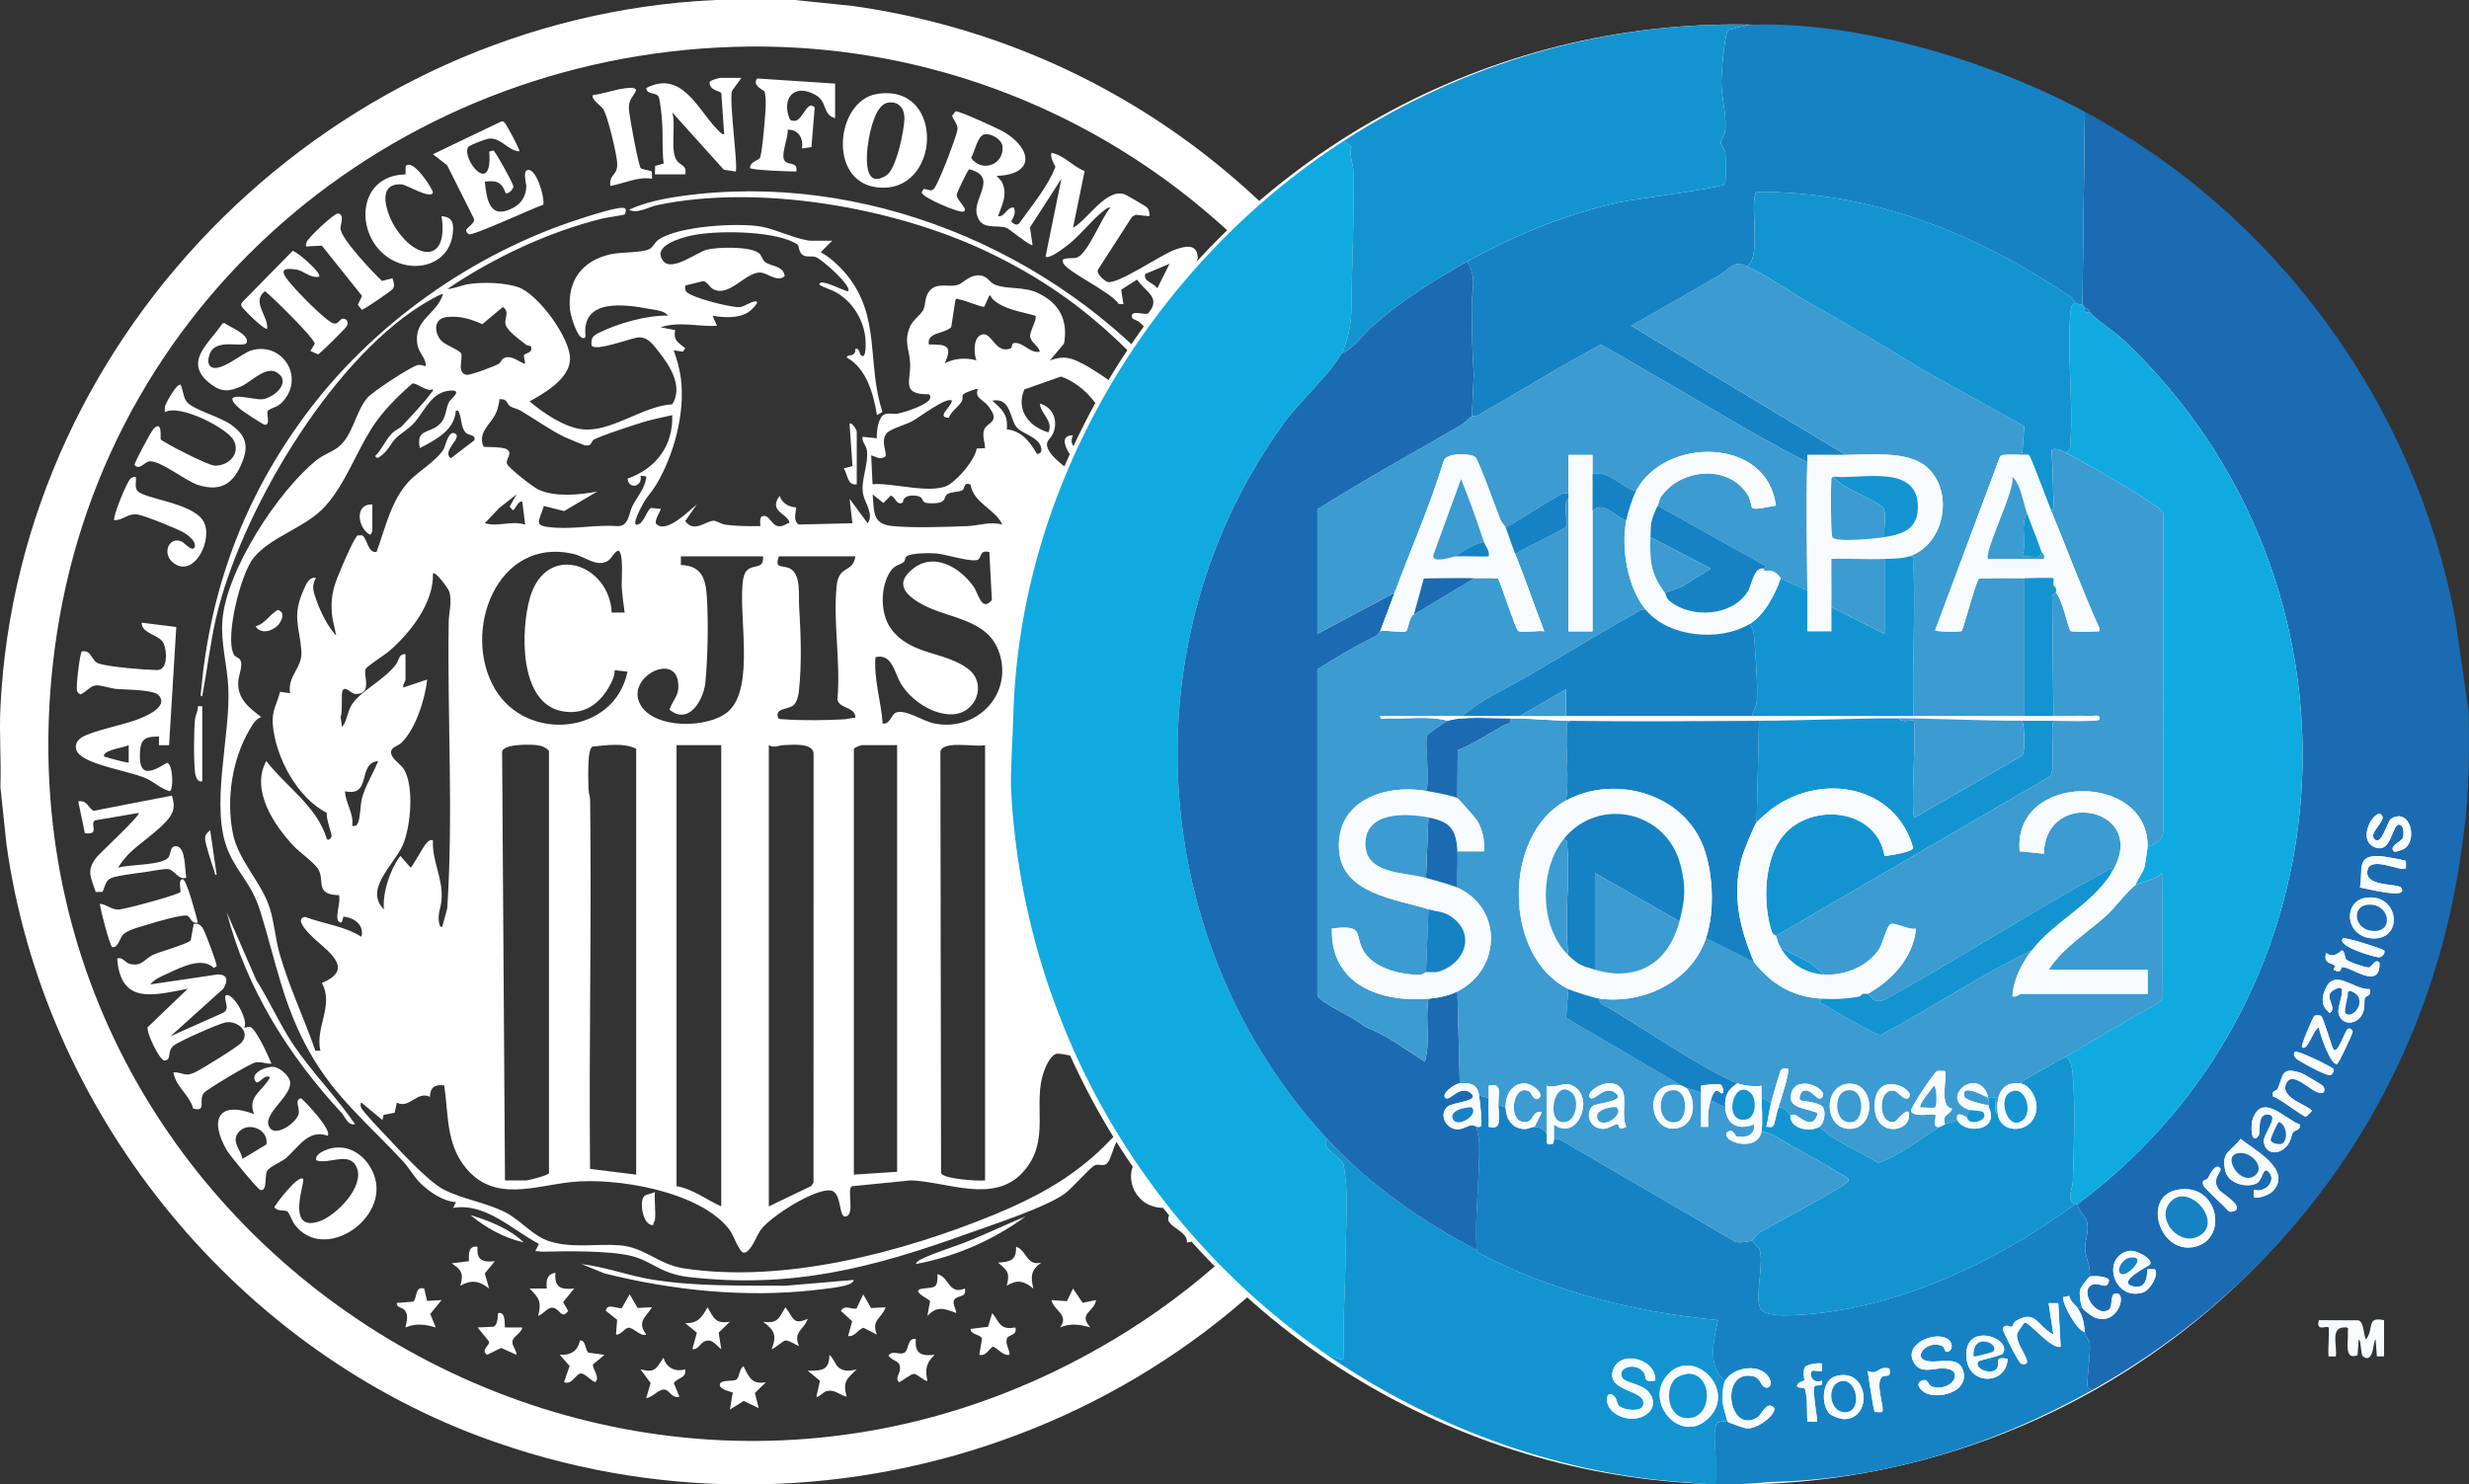 <?xml version="1.0" encoding="UTF-8"?>
<svg xmlns="http://www.w3.org/2000/svg" id="Layer_2" data-name="Layer 2" width="924.25" height="555.84" viewBox="0 0 924.25 555.84">
  <rect x="0" y="0" width="924.25" height="555.84" fill="#333333" stroke="none"/>
  <defs>
    <style>
      .cls-1 {
        fill: #1394d1;
      }

      .cls-2 {
        fill: #3c9bd1;
      }

      .cls-3 {
        fill: #10aae1;
      }

      .cls-4 {
        fill: #fff;
      }

      .cls-5 {
        fill: #1b6bb3;
      }

      .cls-6 {
        fill: #1682c4;
      }

      .cls-7 {
        fill: #f8fbfd;
      }
    </style>
  </defs>
  <g id="soc2_Image" data-name="soc2 Image">
    <g>
      <g>
        <path class="cls-4" d="M297.51,0l21.78,2.24c191.81,27.28,301.89,239.94,205.52,412.06-67.24,120.09-216.06,171.85-345.08,123.63C85.97,502.87,16.1,415.21,2.39,315.9l-2.24-21.24c.35-9.84-.47-19.86,0-29.68C7.01,122.51,125.94,6.56,267.83,0h29.68ZM280.67,17.43C151.97,18.63,40.81,109.04,21.29,237.28c-33.99,223.21,210.2,380.75,400.84,261.07,125.46-78.76,160.33-249.09,73.88-370.61-49.43-69.49-129.43-111.11-215.34-110.3Z"></path>
        <path class="cls-4" d="M311.54,90.13l-4.32,4.31c3.43,1.8,7.24,5.39,9.7,8.39,13,15.88,7.45,33.4,13.43,51.44l-2.07,1.16c-1.29-7.96-3.9-17.44-11.33-21.59.17-1.05,1.9-.5,2.71-1.34.47-.48.55-1.24.53-1.9,1.65-.35,1.42,1.86,2.14,2.45,2.08,1.71,1.73-4.91,1.65-5.97-.49-7.09-4.82-14.13-10.99-17.61-2.11-1.19-4.33-1.6-6.29-2.88-.08-2.84,9.68,2.74,10.78,2.43,1.73-1.66-10.01-12.23-12.27-12.82-1.95-.51-4.49.57-5.67-1.88-1.08-2.26.29-2.27-2.74-3.74-8.6-4.16-28.87-4.42-38.16-2.35-3.72.83-14.98,3.88-10.26,9.62,3.18,3.87,12.54-3.38,16.1-4.32,4.03-1.08,16.19-1.35,19.54,1.21,1.21.93,1.27,2.33,2.2,3.2,2.08,1.94,6.97,1.27,7.53,5.41-2.48,2.39-6.08-.76-8.5-1.22-5.74-1.1-12.16,9.65-18.44,6.04-1.21-.7-2.14-2.78-3.56-2.92l-6.72,1.65c-.1.73-.13,1.45.25,2.13,1.34,2.33,17.01,6.17,19.95,5.98,1.84-.12,3.61-1.67,5.52-2.09,3.22-.71-1.21,3.39-2.02,3.92-3.76,2.43-9.24,2.12-13.47,1.38l1.62,3.77c-7.05.39-14.16-1.78-21.04.55l5.39,1.07c-.75,3.93,1.2,4.64,3.78,6.75l-.86,1.32-3.46-.51c1.19,3.29,2.25,7.05,2.69,10.52,1.66,12.92-2.6,28.7-9.26,39.84-1.34,2.25-3.42,4.41-4.86,7.01-.34.62-5.38,9.62-1.52,7.66,2.02-1.03,3.24-5.8,4.55-6.01l3.54.33c.34.23-2.91,4.81-1.5,5.8,3.75,3.46,12.17-5.14,14.98-7.42l-4.3,6.21c3.3,4.56,7.69-.04,10.61-.13,1.04-.03,2.79,1.21,4.27,1.44,4.33.64,8.81.6,13.18.59.3-.32-.8-3.85,1.36-3.82,2.91-.23,3.14,6.3,8.75,2.86.32-.19,1.05-.02.68-.92-1.22-2.95-7.66-3.94-3.5-9.46.92,2.79,3.38,4.1,6.19,4.34-.15,2.26-1.23,4.73.9,6.39l20.14-.49-1.05-9.15,6.74,9.16c2.47-3.17-.99-7.63-1.65-10.75-1.09-5.19,2.07-11.13,1.39-16.51-.27-2.17-1.93-2.98-1.63-5.11l5.39.53c-.32-2.21.54-7.92,2.71-8.89,1.57-.7,3.45-.02,5.07-.32,2.44-.46,11.45-3.3,12.11-5.71.19-.7.17-1.11-.45-1.54-10.34.14-6.86-4.75-7.01-11.29-.12-5.06-2.55-8.44-.04-14.09,1.12-2.53,4.18-4.47,5.01-6.32s.48-4.24,1.79-6.31c2.61-4.14,7-2.02,10.66-2.84,2.52-.56,4.24-3.68,8.21-3.67,3.39.01,3.86,2.61,6.19,3.52,4.59,1.8,10.63.59,15.86,3.03,8.08,3.76,11.49,10.04,9.94,18.98l-5.29,6.31c5.45-1.95,7.97-.98,12.77,1.53,10.1,5.28,38.7,27.67,43.73,37.22,2.62,4.97,3.75,10.66,6.54,15.59,2.15,3.79,5.13,6.29,7.56,9.71,12.27,17.3,8.19,37.86,9.81,57.65,1.73,21.12,7.67,40.88,3.51,62.34-2.23,11.5-6.29,30.34-11.33,40.48-6.99,14.07-19.4,33.54-28.76,46.25-5.19,7.04-11.7,12.15-16.83,18.79-3.3,4.27-2.76,5.12-4.6,9.43-1.68,3.92-3.55,1.47-5.66,2.42-1.58.71-8.52,8.62-11.09,10.51-7.06,5.2-27.54,11.85-36.67,15.13-35.62,12.81-65.62,20.57-104.16,16.18-10.74-1.23-13.76-6.05-21.73-7.96-8.22-1.97-24.3-1.78-32.99-1.54-.93.03-1.83-.24-2.76-.22l1.36-2.7c-9.98-5.23-19.98-15.51-32.12-13.49l1.08-2.15c-4.75-.27-9.58-3.59-12.96-6.74-2.79-2.6-4.31-5.75-6.73-8.38-12.67-13.76-25.37-23.83-34.91-40.65-10.17-17.93-12.64-33.65-18.53-52.71-3.32-10.75-7.84-13.61-11.81-22.19-7.64-16.5.71-43.88-.31-62.29-.46-8.34-2.83-16.34-2.2-24.82,1.39-18.66,20.86-48.6,35.38-60.14,2.37-1.89,5.56-2.97,7.78-4.63,5.7-4.26,6.55-13.25,11.09-18.59,1.92-2.26,16.55-11.94,19.03-12.32,1.1-.17,1.82.33,2.83.45.19-3.05-2.58-4.88-3.1-7.95-1.64-9.63,7.12-11.18,9.58-19.03-.48-.49-7.39,3.68-8.37,4.3-34.37,21.73-67.62,77.95-76.63,117.12-2.2,9.58-3.32,19.49-5.13,29.14-.97.12-.52-1.21-.47-1.82,3.47-38.19,15.94-71.96,38.58-102.82,25.14-34.26,62.88-61.12,103.42-74.14,2.63-.85,15-4.96,16.63-3.93.78.49.27,2.1-.13,2.35s-6.64,1.11-7.99,1.44c-20.28,4.96-41.09,14.74-58.28,26.45,2.63-.15,5.25-1.39,7.89-1.83,5.21-.86,13.67-.58,18.68,1.16,7.45,2.6,19.68,19.27,19.34,27.11-.31,7.21-9.51,12.55-15.14,15.64,5.03,4.24,12.66,9.48,19.29,10.39,11.1,1.51,22.95-8.71,34.14-9.3,4.07-6.49-.73-14.2-4.88-19.42-2.05-2.58-4.06-5.78-7.73-5.64-2.46.1-16.99,5.78-17.66,2.84-.17-2.78.67-3.49,2.9-4.6,7.05-3.51,17.9-6.58,25.73-6.38-1.27-1.89-4.7-2.11-6.92-2.52-9.39-1.76-25.56-4.05-23.92,10.28-.25.6-.32.74-1.03.63-2.24-.33-4.63-8.64-4.82-10.82-.94-10.77,4.67-18.16,15.08-20.52,4.05-.92,11.18-.54,14.36-1.83,1.77-.72,2.12-2.59,3.82-3.73,7.57-5.09,29.78-6.39,38.61-4.78,5,.91,14.32,5.24,18.51,5.24h7.83ZM371.63,112.06c-.32-.29-.87-1.73-1.26-1.42l-1.95,4.25c-.93.21-7.61-2.62-9.51-2.82-.46-.05-.76-.57-1.24.16l-1.6,10.28c-2.73,2.66-9.1,1.74-8.37,6.47,6.47-.01,9.11.29,5.94,7.02,3.73-1.84,7.82-2.16,11.87-1.08-1.06-2.73-1.29-9.17,2.46-9.73,3.3-.49,4.87,7.28,10.16,5.35,1.4-.51-.12-2.26,2.2-2.12,3.18.19,5.41,3.97,8.92,3.26-.41-2.15-3.39-3.38-3.62-5.74-.19-1.89,2.77-6.57,1.96-7.71-5.38-1.61-11.61-2.23-15.96-6.18ZM198.69,129.58c-.62-.12-1.32-.15-1.83-.57-2.2-1.78-7.46-5.29-7.7-7.97-.18-1.99,1.64-4.44-.93-6.07l-7.67,6.41c-4.45-1.95-8.39-3.23-13.39-2.65s-4.68,5.95-1.89,8.93c1.37,1.46,6.56,3.36,7.3,4.58,1,1.64-1.92,7.55,2.19,8.11,1.33.18,10.63-3.29,11.97-4.16.93-.61.97-1.48,1.44-1.82,3.16-2.31,7.58,2.48,8.41,1.64l-.51-2.9c.34-1.08,3.71-.75,2.61-3.52ZM431.89,212.63c2.58.32,3.75,2.19,5.25,2.57,3.58.92,3.76-1.19,5.8,3.37,4.41,9.87,1.31,18.67,1.37,28.85,2.26,3.35,6.64,4.92,4.85,10,.96-.18,3.01.34,3.69-.09.24-.15,2.17-3.97,2.88-4.94,5.41-7.35,14.16-13.94,11.49-24.1-3.28-12.48-21.76-39.24-30.74-49.13-5.96-6.57-9.95-10.62-19.7-8.09.13-12.31-7.8-25.92-19.62-30.07l-13.72,4.82c-3.18,7.7,1.65,13.92,9.04,16.07,1.97-4.25-2.93-6.91-3.23-10.79,4.99,1.4,6.95,6.48,4.97,11.17-1.02,2.41-3.46,2.9-1.66,6.3,2.8,5.31,14.74,11.71,19.61,16,8.42,7.43,12.11,19.57,19.71,28.05-.97-.12-2.24-.45-2.18.82.09,1.82,2.18,4.37,2.18,4.85v19.7c3.59-3.33,8.28-15.72,5.64-19.94-.99-1.58-4.01-3.61-5.64-5.42ZM162.05,145.71c-2.33,1.26-6.02-2.52-7.71-2.09-5.69,4.96-11.35,10.59-15.39,17.03-5.9,9.4-9.64,20.36-17.1,28.78-7.21,8.15-20.25,11.26-26.94,19.47-4.77,5.85-10.68,29.42-7.47,35.98.59,1.2,1.83,1.31,2.33,1.98,1.45,1.94-.4,5.83-.57,8.14-.47,6.55,3.9,9.93,8.61,13.48-2.32.91-3.16,2.66-4.4,4.76-6.58,11.2-8.76,26.06-6.24,38.8,2.01,10.16,10.63,18.13,13.75,27.8,1.78,5.5,2.11,11.49,3.76,17.28,3.48,12.25,9.21,24.29,13.4,36.32l1.85-.03c-2.03-8.7,5.21-17.05.54-25.36,13.5-5.51.77-12.7-4.34-18.06-1.46-1.52-5.74-5.95-1.97-6.68,7,2.64,14.71,3.4,21.15,7.46,1.12-4.43-2.73-7.18-6.74-7.55l-.54,1.9c-.46.56-1.06.23-1.38-.26-1.22-1.93,1.02-7.23.23-9.68-8.93-.16-5.34-5.05-7.57-9.43-1.28-2.51-7.14-6.58-9.38-8.97-7.39-7.87-16.16-20.96-10.25-31.84,7.48,9.73,18.96,16.93,22.66,29.14.52,1.02,1.71-.4,1.81-.89.12-.63-2.23-7.13-1.8-8.83-11.13-5.66-19.3-20.99-20.23-33.19-.4-5.25,1.53-7.37,2.7-12.12l3.76.52c-1.06-6.57,4.76-9.5,4.25-15.85-.76-9.5-3.59-12.91.88-22.99.86-1.93,2.05-4.91,4.58-4.32-1.84,3.06-.91,5.22.13,8.23,1.51,4.4,4.29,10,7.42,13.35-.45-2.7-1.39-5.65-1.61-8.37-.6-7.68,1.32-11.66,4.21-18.44.78-1.82,4.34-10.11,5.49-10.73h1.63c1.97,1.05,2.06,6.72,5.39,6.23,3.34-8.98,5.41-19.27,12.14-26.46,3.43-3.67,10.89-8.08,13.1-12.26.63-1.19,1.8-7.35,4.4-5.49,2.27,1.63-5.33,6.54-1.83,9.13l8.86-6.79c.42-2.2-2.04-1.62-3.23-2.78-1.87-1.82-1.53-5.34-2.54-7.56-.33-.73-.05-.85-1.2-.69-.6,7.53-7.6,10.86-13.49,14.03-1.41-7.14,3.18-5.48,6.88-8.5,3.43-2.8,2.43-6.26,4.32-9.17.58-.88,4.81-4.07.47-3.9-7.28.29-9.76,7.62-13.82,12.13-2.16,2.4-4.76,3.7-6.75,5.66-1.89,1.86-3.06,4.78-5.41,6.47-.87.63-1.62,1.55-2.41.27,2.46-2.35,3.86-5.97,6.18-8.38,1.25-1.3,3.01-1.96,3.88-2.87,3.1-3.28,8.46-8.99,10.98-12.49.34-.46.75-.54.53-1.36ZM366.05,145.71c-.39-.43-4.87,1.35-5.42,1.9-.7.7-.03,1.61-.55,2.59-.97,1.83-4.17,3.92-4.88,6.22-4.94-.1.91-4.01,1.14-6.4-1.91-1.64-12.47,6.42-14.75,7.64-2.43,1.31-8.05,2.86-9.57,4.47-2.66,2.82.23,7.6-.58,8.86-2.14,1.3-3.32.03-5.33-.47l.53,10.79c7.35-.71,22.85,4.14,28.88,0,3.59-2.46,9.33-8.96,10.11-13.37l3.11-.13c-.02-2.15-1.07-4.46-.42-6.64.98-3.29,6.7-2.79,1.49-9.27-1.99-2.47-4.98-2.81-3.77-6.22ZM222.11,164.76c-.95.77-.44,2.31-3.07,2.01-.41-.05-6.85-2.73-7.71-3.14-5.36-2.56-11.25-6.82-16.53-9.92-1.2-.7-2.89-.94-3.81-1.58-1.35-.94-1.02-2.59-3.29-2.65-1.26-.04-.63.1-.81.84-.45,1.79-.46,2.76-1.34,4.6-1.96,4.06-6.83,6.98-4.55,12.33.34.29,7.26-.16,8.9,1.09,2.11,1.6-.85,3.71-.07,5.43.74,1.63,9.99,8.83,11.95,9.67,6.4,2.75,15.14,1.85,21.79.61l-12.4,7.32-7.56-1.92c-2.03,6.41-4.25,7.52,4.02,8.11,7.88.56,15.87-1.18,23.78-.55,4.11-.19,3.85-4.63,5.36-7.59,1.86-3.66,4.8-6.62,5.16-11.03l-2.16-.28c.93,4.18-4.48,5.3-4.85,1.1,10.62-3.78,17.1-12.22,16.72-23.77-3.56.8-7.16,1.53-10.66,2.55-2.86.84-17.38,5.57-18.87,6.77ZM388.52,165.33c-1.89-2.07-6.29-3.42-7.92-5.31-2.67-3.1-2.07-11.35-9.16-9.99,3.77,3.37,5.92,5.07,5.46,10.72,5.65.63,8.66,4.71,11.28,9.24,2.7-.21,1.64-3.25.34-4.66ZM363.29,181.4c-2.85-.97-1.9,1.46-2.99,2.14-1.2.75-4.39.53-5.75,1.53-1.15.84-.4,2.76-3.37,3.24-1.06.17-3.78.23-4.73-.06-1.14-.35-1.16-1.69-1.82-2.09-1.73-1.05-6.67-1.03-6.58,1.86-2.42,1.81-2.97-2.42-4.66-2.4l-2.69,2.72-4.04-3.23c.65,6.19-.31,11.11,7.29,11.86,7.83.78,19.98.33,28.08.03,4.42-.16,8.58-1.86,13.2-.57-2.82-5.99-10.79-7.94-11.93-15.04ZM418.93,207.78c1.08-4.18-.45-8.86-2.06-12.78s-4.41-9.06-8.73-10.43c-.45.54,4.18,9.99,4.61,11.84.97,4.24-.01,10.8,6.17,11.36ZM193.35,185.11l-6.48,5.12-5.39,5.67c4.99,1.51,9.98-1.11,15.11.54l-1.08-8.63c-1.55-.47-2.79,3.24-3.51,3.23l-1.21-1.33,2.56-4.59ZM233.83,229.36c-.4-3.12-.97-6.86-1.1-9.96-.1-2.26.82-12.74-1.33-13.24-1.66.65-2.24,2.77-3.77,3.78-4.02,2.64-8.52-1.44-12.67-2.45-28.84-7.01-42.5,29.04-29.59,50.64,11.93,19.96,44.64,17,49.55-6.64l-4.85-.54c.06,1.88-.68,3.59-1.53,5.22-3.78,7.25-9.81,11.83-18.37,10.08-16-3.27-15.22-30.47-11.8-42.4,6.03-21.02,29.77-12.82,30.61,5.52h4.86ZM370.37,206.69c-3.5-.78-2.84,1.48-4.04,2.71-1.53,1.57-12.65-1.93-15.67-2.16-2.48-.19-9.28-.25-11.24,1.02-.72.47-.51,1.56-1.02,2.07-1.18,1.19-3.44,1.04-5.18,3.73-3.72,5.74-3.77,15.6.22,21.19,7.31,10.26,20.28,8.5,29.01,15.24,7.18,5.54,3.01,16.64-5.93,16.97-7.34.27-15.43-5.22-19.17-11.31-2.62-4.26-3.35-11.62-9.63-10.08-.65,8.42,2.11,16.49,2.7,24.83,2.61.53,3.24-3.3,4.86-4.04,3.31-1.52,10.24,3.07,13.89,3.9,15.83,3.63,30.01-10.19,24.99-26.07-4.32-13.66-20.14-12.8-30.42-19.23-5.79-3.62-8.2-7.58-1.95-12.53,7.9-6.25,17.45-.5,22.53,6.52,2.04,2.82,3.05,9.81,6.98,5.24l-.95-18.02ZM285.64,208.31h-30.76v3.24c7.91.25,9.32,5.29,9.74,12.12.57,9.45.35,22.48-.57,31.85-.66,6.65-6.29,16.18-13.44,10.18,1.54-4.27,4.01-5.3,3.16-10.68-1.67-10.53-19.48-1.2-14.11,8.71,5.06,9.33,25.26,9.11,32.75,2.84,10.56-8.83,3.68-37.07,5.81-49.78,1.24-7.4,7.88-1.98,7.43-8.49ZM320.18,208.31h-28.6c-1.89,4.97,1.54,3.09,4.27,4.63,4.08,2.3,3.05,10.03,3.29,13.98.63,10.23,1.05,21.53-.07,31.78-.19,1.72-.74,4.32-2.12,5.43-1.98,1.59-7.03.97-5.67,4.66.46.64,1.47.47,2.17.53,6.21.52,16.42.4,22.71,0,1.37-.09,2.65-.59,4.03-.56.16-4.15-6.26-3.38-6.71-6.95,1.26-13.95-1.66-28.6-.3-42.42.79-7.97,6.07-4.66,7.01-11.07ZM151.8,245.01v9.44c0,.54-1.24,2.25-.8,2.97l8.91-2.97c-.77,7.23-4.33,18.66-9.72,23.74-1.21,1.14-3.62,1.54-3.79,3.26-.25,2.47,3.33,4.39,4.57,6.22,4.24,6.27,2.79,22.05-.23,28.84-3.22,7.27-14.57,16.46-7.03,24.01-.57-6.01,2.19-14.51,5.69-19.41.21-.3.75-.96.78-.27l3.52,4.01c.57-.01,4.83-8.19,6.2-9.44.74-.67,1.05-1,2.16-.8-.38,8.05,3.89,14.14,3.23,22.38-.24,3-1.57,5.2-.92,8.51.11.56.31,1.91,1.19,1.48l1.85-6.78c2.35-35.7,0-71.53.56-107.37.06-3.62,1.4-7.61.15-11.44-.33-1.01-5.13-7.72-6.06-6.62.35,10.92-8.35,22-16.19,28.88-1.67,1.46-8.19,5.57-8.91,6.74-1.27,2.08,2.79,9.49-3.78,9.47-1.84,0-3.72-3.12-4.87-1.39-.79,1.19.1,7.88-.82,9.97l.57,3.81c2-2.52,1.97-6.06,3.77-8.64,3.66-5.25,12.08-9.03,16.43-14.87,1.1-1.48,1.13-4.18,3.54-3.75ZM405.99,257.42v-9.44c0-.25.68-1.85.81-2.43,7.26,8.6,18.79,15.15,21.87,26.44.93,0,.59-2.36.56-2.99-.2-3.64-.6-7.43-1.11-11.04-.92-.64-4.7,4.28-7.79-.57-1.59-2.49-.37-3.25,1.27-5.17l-.19-.73c-11.73-9.07-24.79-19.92-26.75-35.62-1.18-1.3-4.65,4.7-4.97,5.55-2.28,5.98-1.71,22.85-1.52,29.82.56,21.21,1.2,42.47,1.66,63.64.21,9.37.11,18.75.5,28.11.11,2.65,1.02,5.51.57,8.34l.56-1.58,3.21-.04c-4.34-11.35-.76-23.43,0-35.07,3.47-.56,7.39,9.97,8.42,10.21,7.25-2.96,3.52-6.5,2.29-11.49-2.58-10.49-3.44-23.44,5.89-30.83.1-1.21-7.94-9.08-9.16-11.23-1-1.77-5.3-13.68-5.26-15.27,1.02-4.01,7.72,2.81,9.15,1.4ZM457.8,276.85c.34-3.24.04-5.27-3.24-6.48,1.24,4.54-2.72,8.32-3.2,12.19-.25,2.02.45,3.6.11,5.46-5.65,5.67-9.49,13.05-17.16,16.35l-2.42,13.5c3.29-3.1,4.18-7.87,6.38-11.69,2.81-4.89,9.54-11.77,13.57-16.11,3.12-3.36,5.69-2.99,3.8-8.89.48-.61,9.42,6.77,8.62,9.17l-5.39-2.16c.81,2.94,1.46,5.75,1.03,8.86-.85,6.1-12.9,20.45-17.48,25.15-1.61,1.65-3.13,3.7-5.62,3.82-.41,2.68,1.44,5.39-.19,7.91-1.73,1.77-7.46-1.76-8.81.1-1.11,1.53,1.46,3.66,1.8,5.29,1.24,5.81-3,3.33-5.56,5.53-1.31,1.12-1.51,3.23-2.41,4.61.8.68,2.23.11,3.12-.12,6.64-1.68,13.85-5.34,20.34-7.72,2.16-6.03,6-14.38,6.24-20.76.06-1.58-.74-4.52-.52-5.32.29-1.03,1.75-1.31,2.39-.37,2.9,4.25-6.05,25.03-6.69,31.11-.68,6.52.52,13.84-.13,20.38-.55,5.54-3.62,10.94-4.26,16.52l-1.08-2.69c-2.46,1.63-4.16,1.9-7.01,1.08-.16,2.38,1.91,2.21,3.22,3.5-6.95,10.18-19.52,11.8-31.04,11.09-3.23-.2-7.53-1.61-10.31-1.62-2.29,0-4.25,4.3-4.97,6.25-4.73,12.79,2.75,26.08-7.89,37.98-10.93,12.23-28.4,3.64-42.12,3.2l-21.97,2.2c-2.14.99,1.26,10.59-2.31,11.32-2.95.61-1.21-9.37-5.92-9.76-6.14-.5-22.1,9.7-25.86,14.67-1.59,2.09-3.85,8.87-6.51,8.63-1.61-.15-3.87-6.68-5.14-8.4-10.8-14.58-42.73-19.89-59.57-18.01-13.69,1.52-28.65,7.53-39.18-5.21-7.57-9.16-6.49-19.86-8.17-30.96-3.4-.57-5.31.73-5.35,4.26-4.89-2.42-7.56,4.61-12.4,2.16l-.8,3.79-4.11.76-.5,1.93-7.82-6.48c-.54.13-.3,1.38-.15,1.77.58,1.57,7.6,8.81,9.32,10.65,4.82,5.16,15.8,17.1,21.5,20.05,7.04,3.66,16.11,4.96,23.23,8.61,5.81,2.97,10.28,8.94,16.63,10.89,8.54,2.62,17.45.79,26.09,1.44,9.3.7,14.59,7.15,23.79,8.59,37.52,5.86,82.15-5.94,116.76-20.19,31.52-12.98,45.44-26.69,63.92-54.81,7.24-11.02,21.29-33.32,24.75-45.41,2.28-7.96-.8-7.22-2.07-13.34-.98-4.7,4.38-9.32,6.68-13.36,3.73-6.57,8.35-24.79,8.24-32.28-.08-5.24-2.44-7.49-5.97-10.8-2.74-2.56-7.9-4.52-7.03-8.89l-3.23,1.08ZM189.04,441.99h7.83c1.09,0,8.14-1.85,8.64-2.69v-158.14c-1.31-1.45-2.94-2-4.84-2.18-2.43-.24-12.17-.49-12.71,2.46l1.08,160.55ZM238.15,439.83v-159.47c-4.73-2.33-11.13-1.33-16.33-.81-2.16.81-1.55,13.29-1.5,15.94.02,1.41.57,2.73.59,4.27.58,45.95-.49,91.96-.03,137.91l17.27,2.16ZM269.99,279.01h-16.73v165.14c6.21,1.07,11.14,5.06,16.73,7.56v-172.7ZM287.8,451.71l15.86-7.61.87-1.29.03-160.86c-.47-3.87-8.14-3.07-11.12-2.96-1.98.08-3.72,1.23-5.64.02v172.7ZM335.83,279.01h-13.22c-.47,0-2.51.84-2.97,1.35v159.47l16.19-1.08v-159.74ZM368.75,279.01c-3.45.87-15.87-1.94-16.72,2.44l.25,157.85c1.08,2.17,13.8,3,16.47,2.69v-162.98ZM141.55,284.95c-7.95.8-2.2,13.52-12.41,11.33.21,4.53,3.39,8.3,2.7,12.95,1.2.13,1.43.12,2.05-.91.95-1.57.99-6.92,1.56-9.23,1.18-4.74,4.32-9.56,6.1-14.13ZM427.04,296.28h-5.4s1.08,18.89,1.08,18.89l3.09-6.35,1.23-12.54ZM414.09,338.38c5.46-3.32,1.2-8.62-1.65-12.12-.41-.5-3.07-4.25-3.75-3.53,1.77,5.3,6.28,9.59,5.4,15.65Z"></path>
        <path class="cls-4" d="M373.07,65.85c.84,1,1.67,1.49,2.25,2.86,1.83,4.34-.26,8.09-1.71,12.24,2.7.35,3.23-3.58,5.93-3.23.82,1.93-.04,3.45-1,5.14.83,1.03,2.28,1.89,3.16.54,4.73-6.64,10.43-13.39,13.4-20.93-.84-1.75-1.88-3.18-1.52-5.25,4.89.94,7.9,5.08,12.45,6.82l-4.36,21.24c5.45-2.9,12.34-14.85,19.28-12.54.75.25,8.12,4.57,8.49,5,.78.92.9,2.07.83,3.22l-5.12-.54-1.4.77-12.7,19.73c-.89,1.43,2.44,4.34,3.55,4.65,3.73,1.05,20.05-10.24,25.23-12.08,3.9-1.38,8.37-2.46,8.55,3.14-1.87,7.58-10.11,17.24-11.06,24.58-.48,3.71,1.74,10.31-3.77,6.38-2.48-1.77-4.68-4.99-7.04-6.99-.73-.62-2.53-1.02-2.71-1.61-1.04-3.32,4.83-.92,5.92-1.59,5.32-6-1.03-8.11-4.06-12.7l-5.96,3.77.85,5.4h-1.78c-2.43-4.37-19.71-12.21-20.8-15.47-.14-.41-.12-.83-.08-1.25,1.61-.74,3.47-.3,5.01-.66,4.21-.97,9.54-15.36,12.79-18.77-1.12-.12-1.91.71-2.71,1.33-4.43,3.46-8.51,8.99-13.23,12.68-1.16.91-7.13,5.53-8.35,4.33l5.93-29.14-11.76,18.22.96,6.6c-.54.73-8.64-5.93-9.57-6.34-3.53-1.59-9.97,1.37-11.35-5.38-1.24-6.07,8.09-13.91-2.83-16.65-.48.25-4.49,8.5-4.64,9.47-.3,2.02,5.1,6.02,2.23,6.42-1.86.26-14.96-5.18-15.39-7.22l.83-1.32,2.66.55c.49,0,.77-.26,1.1-.57,1.1-1,4.77-10.25,5.52-12.28.73-1.96,3.3-8.62,3.36-10.17.07-1.73-1.54-3.32-2.05-4.9l1.33-1.68c1.25-.25,16.35,6.65,18.37,7.89,10.48,6.48,11.13,15.84-3.06,16.29ZM368.61,50.28c-2.73.48-3.7,6.64-5.1,8.83,4.04,5.72,12.5,2.53,11.76-4.34-.28-2.56-4.2-4.92-6.65-4.48ZM437.82,98.76l-9.11,3.83c-.86,2.8,3.13,3.28,4.53,5.33l4.58-9.16Z"></path>
        <path class="cls-4" d="M56.28,368.59l25.15-3.72c3.97-.05,3.94,2.46,2.13,5.37l-19.73,17.77,19.96-8.91c2.25-1.55.22-4,.55-6.2,2.37-2.34,9.08,9.32,7.01,11.87.72.1,1.55-.41,2.23-.27,2.21.48,7.03,11.24,8.03,13.76-2.15.13-3.86-.87-6.08-.42-1.89.39-17.51,9.68-19.01,11.21-2.6,2.66,1.19,7.6-4.24,5.98-1.34-5.14-6.6-8.18-7.36-13.53,3.81,0,4.14,1.82,7.92.09,2.48-1.13,15.97-9.49,17.47-11.13,3.83-4.19-1.74-8.55-5.96-7.61-2.86.64-16.69,6.75-19.08,8.48-3.17,2.29-.63,5.58-3.77,5.78-2.05-.56-6.74-10.56-6.22-12.48l15.03-14.42c-12.69,2.42-25.19,6.2-26.44-11.34,2.18-.59,2.93,1.63,4.7,2.04,4.55,1.07,5.33-1.64,8.41-3.23,2.61-1.35,13.22-4.18,14.42-5.55l1.12-6.16c1.57-.38,2.61.35,3.41,1.62.88,1.39,5.38,13.24,5.18,14.24l-1.1.59c-4.28-4.24-12.16-.27-16.91,1.93-2.26,1.05-5.37,2.26-6.82,4.24Z"></path>
        <path class="cls-4" d="M65.99,234.76l-2.7,44.26h-3.78s0-3.24,0-3.24c-4.38.07-6.63.33-7.04,5.11-.84,9.79,3.12,9.07,10.01,4.74,2.25.18,2.62,10.25,1.03,10.63-3.87-1.14-5.82-3.7-9.81-5.23-5.86-2.26-19.77-4.57-23.91-8.47-2.18-2.06-1.72-4.82.71-6.4,3.83-2.5,15.88-4.76,21.18-6.84,2.7-1.06,11.73-4.71,7.67-9.05-1.97-2.11-12.58-2.01-15.77-2.3-2.22-.21-5.65-1.44-7.58-1.35-2.15.1-3.88,2.69-5.93,3.4-.53-.26-1.07-.78-1.23-1.35-.45-1.57,1.1-14.57,1.82-14.76,4.02-.59,3.19,3.7,6.66,4.66,4.37,1.22,16.62,2.23,21.42,2.34,4.24.1,3.76-7.31,2.49-10.06-1.48-3.2-8.17-3.45-8.22-7.69l12.95,1.61ZM48.18,285.49v-6.47c-1.86.88-8.28,1.7-9.17,3.51-.44.9.62.87,1.08,1.05.94.36,7.8,2.21,8.09,1.91Z"></path>
        <path class="cls-4" d="M466.97,391.27c.14,1.17-1.03,1.87-1.09,3.01-.1,1.85,4.67,5.37,6.23,6.69,1.85,1.56,13.8,10.84,15.07,10.84,1.19-2.39,2.86-3.31,5.48-2.25.53.22.95-.28.77.87-.3,1.85-3.44,3.25-4.58,4.6-1.47,1.74-2.94,6.53-5.54,6.91l-19.57-6.39,11.87,17c0,1.31-6.71,9.53-8.09,10.25-.55.29-1.02.34-1.62.27.13-1.41-.17-2.63-.66-3.94-1.46-3.96-15.1-14.37-19.28-15.25-2.41-.51-4.2-.07-6.5.03,2.15-3.29,4.62-7.13,7.27-10,.74-.8,3.47-3.99,4.59-3.23,1.08,4.52-.62,5.64,3.29,8.86,4.54,3.74,10.73,6.34,15.06,10.57,1.23-1.29-16.67-19.91-16.68-23.48,0-1.32,1.31-2.89,2.71-2.71l24.77,8.37c-3.48-2.94-11.64-11.52-15.64-12.72-2.84-.85-3.86,1.87-6.49,1.93-1.46-1.54,5.21-11.98,8.63-10.25Z"></path>
        <path class="cls-4" d="M122.65,425.26c-7.5-2.7-11.18,4.91-15.93,8.62-1.73,1.35-5.87,3-6.76,4.57-.97,1.72.23,7.53-2.41,7.16-.97-.14-11.45-12.88-12.57-14.79-6.59-11.24-3.6-18.87,10.14-13.66-2.7-6.69,3.45-8.77,5.95-13.76-1.84-1.45-3.66,2.17-5.12,1.88-2.99-3.37,3.7-6.04,6.34-5.82,2.5.21,6.34,3.49,6.35,6.08.03,5.52-11.04,11.99-7.61,16.78,2.52,3.53,10.38-2.31,10.82-5.48.3-2.16-1.69-5.08.82-5.62,1.96,1.52,11.71,12.01,9.99,14.03ZM90.82,433.9l8.92-5.4c.95-5.92-7.49-8.9-10.74-4.17-2.3,3.34,1.11,6.25,1.82,9.58Z"></path>
        <path class="cls-4" d="M510.68,375.62c1.13,1.23-11.87,24.43-14.35,26.91-3.35-1.58-10.25-1.39-9.39-6.41,5.34.6,12.74-1.33,13.92-7.42.96-4.9-3.02-4.5-6.24-6.42-1.07-.64-1.14-2.55-3.32-1.76-3.02,5.01,2.09,7.13,2.65,11.81l-14.57-6.2-.53-3.51c4.51.5,8.5,2.02,9.22-3.98-2.1-.75-8.55-5.17-10.28-4.4-3.02,1.35-5.89,10.14-3.47,13.18l4.53,5.45c-5.06,2.27-7.76-3.17-12.39-3.8-1.24-1.7,11.78-25.11,14.28-28.03,2.68,6.17,9.3,9.69,15.18,12.33,4.98,2.24,9.27,4.42,14.76,2.24Z"></path>
        <path class="cls-4" d="M194.43,56.66c-4.42-.2-6.87-5.29-11.46-4.75-1.04.12-7.27,2.42-7.71,3.13-2.68,4.34,9.2,19.16,7.89,1.69l1.58-.36c.74.34,7.51,12.52,7.43,13.44-.09,1.08-1.53,2.78-2.84,2.53-1.59-4.25-3.33-4.8-7.84-4.34.72,7.1,1.94,14.4,10.63,9.82,3.06-1.61,4.81-4.42,4.91-7.94.03-1.19-1.39-5.67.4-6.2,3.33-.99,6.59,10.41,5.96,12.97-3.38,1.08-26.43,11.74-27.82,11.06-.46-.22-1.13-.97-1.05-1.56.17-.99,3.76-2.66,2.8-4.49l-9.93-19.79-5.32-4.12,25.73-12.33c.9-.09,1.29.76,1.7,1.36.53.76,5.34,9.51,4.94,9.89Z"></path>
        <path class="cls-4" d="M485.2,154.5c23.5-2.8,24.98,27.72,4.03,32.09-25.71,5.37-26.27-29.44-4.03-32.09ZM493.28,161.48c-3.55.5-15.36,6.96-17.94,9.6-3.34,3.43-2.44,8.39,2.71,8.65,5.6.28,20.48-6.92,22.15-12.42,1.12-3.71-3.63-6.3-6.92-5.83Z"></path>
        <path class="cls-4" d="M277.54,29.14l-3.5,4.87c-1.22,3.61,2.41,29.14,1.34,30.21l-4.44-.68-19.29-21.45c1.51,4.7-1.04,14.83,1.92,18.31,1.33,1.57,3.7,1.66,2.93,4.9h-11.33l.07-3.16,3.2-.92c-.67-5.16-.22-10.45-.58-15.6-.13-1.82-.7-8.23-1.35-9.44-.91-1.69-4.59-.69-4.58-3.24,13.13-6.73,19.05,7.57,26.17,15.11.44.47,2.41,2.72,2.98,2.15l-1.06-15.28c-.22-.89-4.25-.85-4.38-3.87-.38-.99,3.73-1.89,4.09-1.89h7.83Z"></path>
        <path class="cls-4" d="M64.36,297.9c.94,3.25,1.07,5.27-.85,8.05-3.2,4.62-11.42,9.76-15.6,14.08-.43.44-3.89,4.49-3.51,4.85,3.79-1.31,16.9-.73,18.83-4.1.83-1.46.37-4.18,2.9-3.91,3.51.5,2.97,9.01,3.63,11.79-2.98.99-4.41-2.94-6.79-3.24-1.51-.19-7.02.9-9.04,1.17-2.8.38-10.19,1.25-12.36,2.21s-2.28,3.29-3.2,5.16l-2.53.02c-1.89-5.7-3.66-8.09.45-13.16,1.05-1.29,16.57-15.76,15.66-16.44l-16.37,2.79c-2.22,1.29,2.13,5.6-3.81,4.8l-2.48-11.9c3.19-.56,3.59,2.1,5.64,3.55l29.43-5.72Z"></path>
        <path class="cls-4" d="M512.77,183.57c.51,2.52,3.22,8.58,2.55,10.74l-14.35,20.49c.54.49,13.11-3.44,14-4.07,1.82-1.28.63-3.25,1.68-4.79,2.05-3.01,3.84,1.3,4.54,2.94.58,1.36,2.96,7.59.66,7.45-1.87-.11-4.04-2.35-6.39-2.32-4.61.07-12.23,4.16-16.92,5.66-2.25.72-11.9,4.37-11.62-.23.14-2.29,13.7-19.78,16.09-23.37.5-.75,1.32-1.34,1.19-2.32-.31-.29-6.5,1.58-7.55,1.89-2.03.59-10.2,2.88-10.68,4.43-.53,1.7.14,3.71-2,5-1.44,0-4.83-10.82-3.8-12.42,2.56-1.99,3.08,3.09,3.89,3.29,8.77-.56,16.21-6.48,25-7.05v-5.4s3.71.08,3.71.08Z"></path>
        <path class="cls-4" d="M328.13,35.21c26.15-4.39,24.23,38.13-.08,34.9-18.32-2.43-15.05-32.36.08-34.9ZM332.47,38.42c-4.04.58-5.89,7.62-6.74,11.11-1.16,4.8-3.83,22.24,5.97,16.22,3.85-2.36,6.75-16.74,6.86-21.22.09-3.77-1.98-6.7-6.09-6.11Z"></path>
        <path class="cls-4" d="M451.86,164.06c-1.15.14-1.98-1.6-2.67-2.45-24.43-29.84-44.55-50.78-80.24-67.63-34.73-16.39-84.96-25.1-122.82-17.2-3.5.73-7.57,3.43-10.67,1.74,5.85-2.71,12.86-4.15,19.23-5.05,68.44-9.75,140.11,20.03,184.5,71.69,4.7,5.47,10.55,11.99,12.67,18.89Z"></path>
        <path class="cls-4" d="M78.54,136.94c2.95,3.41,11.86-4.59,15.37-5.68,11.71-3.62,20.5,10.05,11.76,19.32-1.98,2.1-3.4,1.7-5.42,3.22-.73,1.27,1.2,5.1-1.06,5.29-.54.04-8.28-5.07-9.17-5.83-9.09-7.87,4.84-3.42,8.09-3.75,4.35-.44,11.19-6.38,5.64-9.98-4.15-2.69-9.53,3.32-13.27,5.04-4.49,2.05-7.48,2.37-11.55-.73-10.76-8.19-.68-15.11,4.33-22.71l.72-.18c1.94,1.45,9.16,4.15,8.42,7.19-.59,2.41-10.4-1.43-13.37,3.36-.82,1.32-1.6,4.17-.49,5.45Z"></path>
        <path class="cls-4" d="M444.31,465.2c.56-4.17-7.89-5.96-6.95-9.33.86-3.09,4.9.37,6.7.66,3.95.64,8.94-1.06,8.9-5.62-.06-7.32-11.52.52-14.57,1.09-16.66,3.1-21.74-20.83-3.32-22.47.1-1.87-.3-4.04,1.44-5.34l9.68,7.55c.74,1.19.12,3.1-.81,4.07-1.74,1.06-6.7-2.13-8.96-2.41-8.18-1-11.61,9.18-6.41,10.2,6.05,1.19,11.88-6.01,18.22-4.72,3.68.75,9.19,6.7,9.54,10.47.83,8.84-11.05,7.67-11.82,15.62l-1.64.24Z"></path>
        <path class="cls-4" d="M312.62,31.3v12.95c-4.8-1.34-2.79-6.08-7.27-8.65-8.17-4.69-13,1.37-9.63,9.23,4.16,2.32,5.18-5.09,8.08-5.37l1.18.72-1.23,14.9-3.54.51c.61-3.74-1.32-7.22-5.39-7.02.48,2.87-3.04,9.98-.84,11.91,1.52,1.34,4.83.25,4.08,3.74-1.69.01-17.26-.48-17.28-1.35-.07-2.24,2.83-2.7,3.63-3.65.71-.85,1.62-11.03,1.77-13.08.28-3.77.89-8.42.04-11.91-1.68-1.17-4.52-2.53-2.75-4.85l29.15,1.92Z"></path>
        <path class="cls-4" d="M531.73,268.21c-3.99,1.31-8.17,2.17-12.41,2.17-1.17-1.12,5.33-6.37,6.17-7.59,1.94-2.83,2.64-6.37-.22-8.88-5.21-4.58-7.28,10.67-9.09,13.61-5.21,8.46-18.2,7.07-21-2.42-1.39-4.7.18-7.24,2.01-11.44-2.29-.23-3.15-1.46-2.65-3.74.41-.49,11.31-1.32,12.66-1.15,6.13.75-3.1,5.02-4.04,5.72-4.68,3.52-7.02,13.01.25,12.7,5.61-.24,4.93-8.45,6.63-12.3,4.53-10.23,21.36-8.06,21.09,3.82-.04,1.8-1.34,4.09-1.03,5.97.22,1.38,2.08,1.87,1.63,3.52Z"></path>
        <path class="cls-4" d="M522.39,318.03c-.45-.38-1.04-.66-1.64-.58-3.73.51-7.79,12.2-12.95,14.54-8.75,3.95-18.55-3.56-16.18-12.95.72-2.85,3.9-5.64,3.32-8.34-.27-1.25-1.85-2.08-1.53-3.63,2.38-.45,14.39.84,15.07,3.01l-.5,1.58c-5.83.88-14.99,4.76-12.71,12.17,3.09,10.07,14.12-9.56,16.85-11.27,7.86-4.92,16.99,3.61,15.16,12.47-.37,1.8-2.17,3-2.46,4.01-.44,1.53.59,5.61-.99,6.05-.41.11-7.51-1.02-8.32-1.29-6.03-2.04,4.61-5.14,5.61-5.76,2.94-1.85,3.69-7.94,1.27-10.01Z"></path>
        <path class="cls-4" d="M67.6,144.09c.96,1.89,1.03,4.97,2.42,6.49,2.72,2.98,12.23,5.42,16.42,8.4,5.36,3.82,6.81,7.57,4.29,13.9-3.22,8.08-7.83,11.44-16.62,8.69-4.71-1.47-14.7-9.71-18.5-8.77-1.47.36-3.64,3.44-5.25,1.25-.07-.76,6.14-12.46,7.07-13.43,3.53-3.69,2.5,3.46,2.73,3.87.56.98,17.52,9.69,20.14,9.86,5.07.19,9.86-4.27,7.22-9.42-2.34-4.55-20.21-13.81-25.83-10.59-.04-.77-.06-1.54.12-2.3.29-1.25,4.57-8.85,5.8-7.95Z"></path>
        <path class="cls-4" d="M495.57,281.17c4.94-1.26,3.66,3.43,6.34,4.72,6.73,3.24,19.59-3.95,24.68-8.5.73-.65,1.21-2.12,1.89-2.46.43-.22,2.5.21,2.63.37.35.39.16,9.11.05,10.45-.07.88-1,8.39-2.72,6.41l-3.38-3.89-10.61,5.58,9.52,6.15.74-.18c1.29-3.34,2.52-3.27,5.92-3-.2,1.94-.73,12.01-2.44,12.41l-8.94-8.32c-4.31-3.14-11.93-7.39-17.38-6.14-2.18.5-2.9,3.73-5.22,4.51l-1.1-.57v-17.54Z"></path>
        <path class="cls-4" d="M437.29,130.07c2.8-1.3,5.19,2,7.95.68l17.11-14.2.8-2.31c-4.17-4.13-8.87,1.25-13.44.72-1.83-1.75,9.13-7.9,10.06-9.13,1.75-.31,8.22,9.14,9.63,10.76,1.61,1.85,8.92,8.05,8.76,9.99l-9.82,9.43c-3.07-4.79,7.19-8.97,1.07-14.02l-18.08,15.37c-2.62,2.38.75,5.63-1.35,7.81-1.36.08-11.3-11.34-12.19-13.17-.31-.65-.68-1.14-.5-1.93Z"></path>
        <path class="cls-4" d="M490.18,338.37c.08,2.26-.71,3.91,1.42,5.33,3.27,2.17,14.73,4.39,19.36,6,1.47.51,3.16,1.09,4.31,2.16,1.86-1.77.37-6.5-1.36-7.8-2.05-1.54-5.49-1.06-4.84-5.13l12.35,3.83c2.08,2.43-7.53,23.18-7.51,27.45-.56.49-13.4-2.26-13.5-5.11,0-2.77,6.9-.58,8.66-1.04s3.82-2.57,4.86-4.08l-24.77-8.39c-2.06-.18-3.73,3.87-6.53,2.98l4.03-15.66,3.52-.53Z"></path>
        <path class="cls-4" d="M113.48,441.46c.87.88-6.72,20.05,5.93,15.9,6.3-2.07,17.08-12.9,14.18-20.08-2.65-6.57-10.66-1.01-15.24-2.84-.36-1.79,1.68-3,3.11-3.63,8.08-3.58,15.77,1.52,18.58,9.2,5.98,16.32-18.84,33.08-29.78,18.45-.82-1.09-2.08-4.5-2.69-4.86-1.19-.69-3.8.16-4.86-1.63.9-1.64,9-12.32,10.79-10.51Z"></path>
        <path class="cls-4" d="M119.42,103.61c-3.11.69-5.81-2.24-8.39-2.66-7.46-1.21-4.94,2.04-1.87,5.65s10.98,11.63,14.62,13.98c2.97,1.92,3.08-1.61,5.02-1.23,1.31.25,1.71,1.73.92,2.91-.65.97-9.95,10.24-10.67,10.43l-2.86-1.29,1.64-2.69c-.01-1.9-15.89-17.61-18.65-19.69-5.14,3.95,1.28,9.28.82,14.02-.83.93-9.45-7.71-9.65-8.47-.16-.62,0-1.1.45-1.54l18.73-19.08c1.69.16,11.17,8.52,9.9,9.65Z"></path>
        <path class="cls-4" d="M165.3,80.95c4.22.31,4.63,2.75,4.18,6.6-1.28,10.82-12.63,14.67-21.83,10.23-15.11-7.29-15.09-32.13,4.15-32.48l.07-3.16c2.92-2.98,10.34,9.08,10.18,9.9-.55,2.83-9.92-2.87-11.61-2.99-10.07-.72-5.53,11.48-2.32,16.39,7.96,12.18,19.84,12.94,17.17-4.48Z"></path>
        <path class="cls-4" d="M50.88,178.63c.19,1.58-.54,3.91.54,5.13,2.8,3.18,20.08,4.38,24.53,11.08,4.3,6.47-3.13,21.99-11.06,15.92-4.39-3.36-1.72-10.09,3.12-7.99,1,.44,3.76,3.82,4.74,2.3,1.11-2.03-2.13-4.54-3.68-5.51-2.22-1.39-15.04-6.53-17.41-6.88-3.97-.58-5.28,2.07-8.87,2.12-.83-.81,4.69-14.57,6.17-15.69.65-.49,1.11-.62,1.92-.5Z"></path>
        <path class="cls-4" d="M146.9,104.2c.48,1.39,1.06,2.72.08,4.04-.51.69-10.88,7.85-11.57,7.74l-1.45-1.87,1.57-3.3-15.04-18.83-5.93.3c-.08-.59.04-1.09.23-1.65.61-1.71,10.42-10.94,11.83-10.71,2.46.4.8,4.27.84,5.61.12,3.84,12.22,16.56,15.53,19.65l3.89-.98Z"></path>
        <path class="cls-4" d="M490.17,146.79c-2.3-.08-3.09-2.94-5.54-2.06-4.86,3-10.05,5.75-14.71,9.07-3.98,2.83-6.27,4.02-5.66,9.73-.78,1.11-11.6-12.38-11.33-13.75.48-2.37,5.48.89,7.03.56,2.97-.63,9.81-7.13,12.99-9.16,3.9-2.5,9.14-2.72,6.97-9.48.83-.16,1.25.08,1.91.51,2.16,1.4,10.67,12.87,8.33,14.59Z"></path>
        <path class="cls-4" d="M239.89,63.02c.55.46,3.81.78,4.12,1.28l.07,2.62c-5.31-.91-10.46,1.83-15.64,2.7-.38-5.07,3.16-3.5,2.54-9.3-.37-3.47-3.52-17.1-5.24-19.58-.76-1.09-4.7-3.76-3.78-5.12,4.3-.56,9.56-2.56,13.79-2.72.99-.04,1.78-.1,2.4.84-1.33,3.05-2.85,3.27-2.73,7.01.07,2.28,3.6,21.54,4.47,22.27Z"></path>
        <path class="cls-4" d="M74.08,345.39c-2.38.71-2.84-1.98-3.76-2.44-1.68-.84-12.59,2.46-15.12,3.26-2.65.83-7.81,1.97-9.42,4.08-.91,1.19-1.7,4.85-3.79,4.28-.81-.22-4.5-14.13-4.61-16.18,2.47.25,4.18,2.12,6.74,2.2,2.16.07,22.71-5.59,23.42-6.59.2-1.05-.96-4.74.87-4.78,1.42-.03,5.12,13.98,5.66,16.18Z"></path>
        <path class="cls-4" d="M319.64,479.24c-.33,1.02-1.33,1.46-2.25,1.79-2.77.99-8.89,1.61-12.05,1.98-26.25,3.01-53.56.17-79.05-6.2l-8.63-3.5c9.07,1.07,17.8,4.44,26.78,5.86,16.23,2.56,33.19,2.16,49.6,2.25l25.61-2.18Z"></path>
        <path class="cls-4" d="M421.1,427.96c-.23-1.02.58-1.28,1.08-1.89,2.82-3.44,6.94-6.6,9.99-9.98,14.5-16.07,31.86-42.34,39.38-62.62,1.18-3.17.72-7.32,4.05-9.17-.08,6.2-3.29,13.03-5.84,18.71-8.24,18.41-20.24,35.1-33.28,50.37-1.85,2.17-11.47,13.55-12.83,14.15-.84.38-1.65.5-2.56.41Z"></path>
        <path class="cls-4" d="M132.91,420.94c-2.77.55-3.54-2.61-5.12-4.32-19.73-21.28-35.61-46.62-42.91-75.01l11.05,25.37c4.84,7.57,8.61,16.23,13.55,23.69,6.89,10.42,16.34,19.9,23.43,30.26Z"></path>
        <path class="cls-4" d="M342.84,501.36c-.47,5.51,1.96,6.47,7.02,5.94-3.2,3.12-3.6,5.4-2.7,9.71-.5.56-4-2.66-5.03-2.6-1.24.07-5.13,3.14-5.49,3.13-1.73-1.24.08-3.04.24-4.63.39-3.8-2.45-2.72-4.28-5.34,1.51-2.16,3.9-.07,5.94-1.07,1.77-.87.99-5.76,4.31-5.13Z"></path>
        <path class="cls-4" d="M226.27,507.3l-4.28,3.58c-.4,1.38,2.91,5.15.77,6.65-1.57-.6-3.89-3.4-5.37-3.26-1.89.18-3.26,4.46-6.24,3.26l2.08-6.09-3.7-4.15c4.02.21,6.79-1.35,7.56-5.4,2.36-.15,1.9,3.81,3.22,4.6l5.95.8Z"></path>
        <path class="cls-4" d="M189.03,497.04h6.48c-.23,2.18-3.38,3.14-3.69,5.25-.24,1.55,1.63,3.35,1.53,5l-5.74-2.58-5.3,2.59c-2.54-1.97,1.15-3.43.74-5.02l-4.26-5.23,5.93-.27c2.07-.98,1.39-5.06,1.89-5.13,2.95-.64,2.17,5.14,2.42,5.4Z"></path>
        <path class="cls-4" d="M380.08,497.04c.97,2.94-2.69,2.71-3.16,4.14-.69,2.07,1.04,4.07,1,6.11-2.65.4-4.02-2.21-6.21-3.11-1.77,1.22-2.57,3.61-5.12,3.11l1.02-6.11c-.47-1.49-4.45-1.45-4.26-3.6l6.5-.78,1.6-5.16c2.86,3.64,2.84,6.45,8.63,5.4Z"></path>
        <path class="cls-4" d="M361.19,482.47c.69,3.26-2.1,2.54-3.54,3.75-1.69,1.42.27,3.63.3,5.42-4.51-1.69-7.03-2.8-10.79,1.08l1.01-5.57c-.23-.7-8.15-4.05-2.39-4.71,4.22-.48,5.29.03,5.16-5.37,4.5,1.12,4.09,7.89,10.25,5.4Z"></path>
        <path class="cls-4" d="M313.87,511.98c1.96,1.67,4.56,1.4,6.85.72-3.72,3.61-5.34,4.57-3.78,10.25-2.84-.63-4.45-2.9-7.69-2.03-.83.22-3.14,2.57-3.64,2.03l1.34-5.96-4.58-3.74c5.03-.02,8.13.02,8.1-5.94,1.34.93,2.22,3.68,3.4,4.68Z"></path>
        <path class="cls-4" d="M286.72,517.55l-4.13,4.03,1.43,5.68-5.62-2.7-5.17,3.25,1.08-6.46c-1.18-.18-4.62-1.3-4.83-2.51-.44-2.55,4.98-1.36,6.22-2.32s.93-4.01,2.65-4.9c2.04,4.02,3.07,6.89,8.36,5.94Z"></path>
        <path class="cls-4" d="M331.51,489.49c-1.45,4.28-5.49,4.61-3.24,10.25l-5.04-2.58c-2.18.7-3.18,3.44-5.75,3.12l1.53-5.55-4.23-3.89c1.58-2.51,3.59-.45,5.85-.89l2.51-5.3,2.94,5.13,5.42-.28Z"></path>
        <path class="cls-4" d="M256.49,512.69c.66,3.4-2.87,3.01-4.25,5.23l2.09,5.02c-2.48.78-3.61-1.84-4.87-2.43-2.5-1.17-4.86,2.74-7.54,2.98l1.63-5.64-3.79-5.15c5.65,1.52,5.76-.32,8.63-4.32,1.04,3.79,4.48,5.46,8.1,4.32Z"></path>
        <path class="cls-4" d="M244.08,489.49c-2.48,3.93-5.73,5.36-2.16,10.24-2.32.76-4.82-2.75-6.66-2.58-1.47.14-2.84,2.77-4.67,2.58l.43-5.55-4.21-3.36c.29-3.18,4.98-.48,5.97-1.06l2.94-5.14,2.96,5.13,5.4-.27Z"></path>
        <path class="cls-4" d="M158.81,482.47l1.05,4.62,5.43-.29-4.23,5.2,2.07,5.04c-4.01-1.14-7.33-1.68-11.33,0-.26-.24,1.82-4.53-.57-6.72-.85-.78-2.9-.77-2.67-2.45l6.11-.5c1.55-1.04.47-5.92,4.14-4.9Z"></path>
        <path class="cls-4" d="M214.94,482.47l-4.16,5.11,1.93,3.25c-2.15,2.99-2.86.26-4.59-.74-2.82-1.63-4.12,1.77-6.67,2.63,1.34-5.23.41-6.75-3.24-10.25h6.48c-.22-3.04-.13-5.25,3.23-5.94-.46,5.51,1.96,6.47,7.02,5.94Z"></path>
        <path class="cls-4" d="M410.3,486.79c-.71,4.62-6.82,4.82-2.15,10.25-4.01-1.15-7.33-1.67-11.33,0,3.55-4.88-2.33-6.19-3.23-10.25l5.82.42,2.27-4.74,3.59,5.34,5.03-1.03Z"></path>
        <path class="cls-4" d="M273.23,494.89l-4.2,4.1.96,6.15c-2.2-1.47-3.25-4.17-6.33-2.83-1.64.71-2.33,3.2-4.46,2.83l1.66-6.13-4.36-3.58c4.86.14,6.23-2.18,8.36-5.93,2.35,3.99,2.92,6.31,8.36,5.39Z"></path>
        <path class="cls-4" d="M302.37,493.8c-1.34,4.19-5.64,4.73-3.24,10.25-1.35-.53-3.76-2.21-5.15-2.13-.81.05-4.78,3.61-5.09,3.21,2-5.2.97-7.07-3.24-10.25,5.45.92,6.01-1.41,8.36-5.39,2.98,3.66,2.64,6.92,8.36,4.31Z"></path>
        <path class="cls-4" d="M389.8,472.76c-3.95,2.84-4.03,5.18-2.97,9.71-3.62-2.84-5.79-3.51-9.97-1.08,1.29-4.98.28-5.59-3.24-8.63,4.57-.25,6.89-.84,6.75-5.95,4.08,1.35,3.8,7.37,9.44,5.95Z"></path>
        <path class="cls-4" d="M178.78,466.82c-.48,5.02,1.89,5.95,6.48,5.4l-3.79,4.61,1.63,5.65c-3.69-2.93-6.57-3.37-10.78-1.08,1.33-4.57.46-5.86-3.24-8.37l6.47-.81c-.12-2.67-.24-5.91,3.24-5.4Z"></path>
        <path class="cls-4" d="M383.86,455.49c-11.81,8.78-26.54,15.14-41.01,17.8.32-.96,1.3-1.48,2.15-1.89,5.52-2.65,12.52-4.61,18.34-7.03,6.89-2.86,13.64-6.03,20.52-8.88Z"></path>
        <path class="cls-4" d="M485.86,260.66c1.79-.44.91,2.05,1.21,3.38,1.5,6.84,2.86,23.16.02,29.44-.35.78.31,1.46-1.23,1.18v-34Z"></path>
        <path class="cls-4" d="M75.71,264.44v28.06c-1.68.63-2.49-1.66-2.67-3-.57-4.29-.49-15.54-.06-19.96.19-1.95,1.18-3.2,1.11-5.1h1.62Z"></path>
        <path class="cls-4" d="M474.52,206.69c-1.54-.52-2.22-1.32-2.99-2.67-4.21-7.36-9.87-20.38-13.13-28.43-.32-.78-.77-1.45-.6-2.36l7.49,11.67c2.75,7.41,7.7,13.91,9.23,21.79Z"></path>
        <path class="cls-4" d="M320.72,181.33c-3.57.62-3.36-3.73-4.86-5.93l3.26-.9-1.1-15.83c.75-.83,2.7,2.26,2.7,2.97v19.7Z"></path>
        <path class="cls-4" d="M196.05,465.19c-7.3-1.64-14.23-5.47-19.97-10.24,7.04,2.17,14.63,5.1,19.97,10.24Z"></path>
        <path class="cls-4" d="M81.1,327.58c-.79.13-.72-.94-.91-1.51-.83-2.45-3.23-9.65-3.39-11.78-.14-1.83.64-2.33,1.88-3.44l2.42,16.72Z"></path>
        <path class="cls-4" d="M245.16,456.83c-.06.43-.78,1.16-.55,1.89-3.97.48-5.4-8.84-3.49-10.79.88-.9,2.92-.88,4.04-1.62-.32,3.31.43,7.31,0,10.52Z"></path>
        <path class="cls-4" d="M139.39,188.89v9.98c0,.08-.61,1.36-.82,1.36-4.59-2.26-6.13-11.65.82-11.34Z"></path>
        <path class="cls-4" d="M104.12,234.03c-2.08,2.3-6.55,3.66-8.44.45,3.65-.87,5.23-4.55,8.45-6.15l1.21.82c1.01,1.39-.19,3.73-1.22,4.87Z"></path>
        <path class="cls-4" d="M450.78,238.54v10.52l-1.08.55c-3.06-2.54-4.72-7.2-3.16-10.99l4.24-.08Z"></path>
        <path class="cls-4" d="M438.9,207.23c-2.94.56-10.85-6.56-7.59-8.94,2.91-2.12,7.94,6.32,7.59,8.94Z"></path>
        <path class="cls-4" d="M401.67,162.99c-2.7,5.34,5.82,6.24,4.31,11.86-1.53,1.69-12.73-12-4.31-11.86Z"></path>
      </g>
      <circle class="cls-4" cx="649.61" cy="282.5" r="273.34"></circle>
      <g>
        <path class="cls-5" d="M780.44,41.85c71.82,38.57,123.69,109.38,138.69,190.01l4.95,34.41s1.01,28-1.92,46.49c-10.66,89.32-61.25,164.21-139.01,207.79-1.75-.96-1.8-1.01-1.75-3,.09-3.54,1.25-11.6.86-14.59-.18-1.41-1.61-2.31-1.82-4.14-.38-3.2-.4-5.44-2.71-9.05h1.81c.39.73,3.43,3.03,4.31,3.41,9.03,3.94,12.88-9.87,7.9-8.83-1.88.39-.86,4.96-2.2,5.94-4.91,3.61-11.97-7.87-5.74-9.45,2.23-.57,5.16,2.39,5.67-1.46-.33-1.6-6.05-1.8-7.22-1.37.56-3.49-1.63-7.31-1.72-10.5-.08-3.01,1.52-6.21.79-9.85-.42-2.09-3.37-4.16-3.59-6.8,105.33-78.54,112.63-232.68,17.64-323.08-3.73-3.55-9.83-7.36-13.12-10.84-.81-.86,1.03-.17-1.81-1.81-.13-.07-.36-.58-.9-.9l.9-72.39ZM891.56,305.18c-2.55-2.88-10.15,10.04-1.83,12.3,5.67,1.54,5.67-9.28,8.59-8.68,1.5.31,1.65,3.45,1.22,4.8-.49,1.57-5.39,3.19-3.46,5.14.5.5,3.13-.46,3.96-1,5.16-3.41,2-15.41-4.88-11.22-1.57.96-3.6,10.41-6.31,7.7-2.46-2.46,4.67-6.83,2.7-9.04ZM900.59,322.39c-.3-.38-8.38-1.76-9.51-1.83-9.39-.58-6.36,5.18-7.65,11.76,1.29.02,18.8,4.84,15.36.01-1.14-1.6-14.07-.15-12.51-6.61,1.32-5.44,12.79.96,14.32-.65.09-.1.08-2.58,0-2.69ZM885.93,336.11c-9.15,1.08-8.18,15,2.51,15.26,11.41.28,9.62-16.69-2.51-15.26ZM892.46,355.86c-.49-.63-14.8-5.11-15.35-4.53-2.77,2.91,11.64,7.02,13.27,7.1,1.51.08,2.7-1.77,2.08-2.57ZM878.26,359.21c-.47-.6-.6-3.35-1.6-3.34-.33,0-3.14,3.48-5.87.89-1.74,5.62,5.05,2.92,2.72,6.3,3.43,1.86,2.52-.89,3.19-.94,3.2-.21,11.8,6.98,13.78,1.24.23-.66.36-2.78.17-2.98-1.54-1.64-2.81,1.92-4.01,1.88-1.46-.04-7.65-2.12-8.39-3.05ZM887.05,370.33c-5.86.5-13.11-8.15-16.6.08-1.51,3.57-1.52,6.34,1.69,8.94,3.12-2.31-2.77-6.16,1.35-8.59,6.58-3.87,1.05,5.58,1.96,8.85,1.31,4.7,7.29,4.17,9.1-.47.86-2.19.31-3.74.71-5.48.18-.77,2.8-.73,1.78-3.34ZM868.87,380.39c-.4-.25-2.13-.26-2.51,0-.53.34-5.12,11.09-4.61,11.66,1.92,2.13,4.56-7.43,6.31-7.23.35,2.32,4.4,14.15,6.77,13.57.66-.16,5.98-11.52,5.89-12.19-.05-.32-1.02-1.51-1.82-.94-1.29.93-3.66,9.51-5.41,7.71-.47-.48-3.75-12-4.63-12.56ZM873.49,400.21c-.45-.65-13.56-7.21-14.44-6.35-.71.69-.21,2.12,1.13,2.95,1.88,1.17,11.13,6.52,12.43,5.65.72-.44,1.29-1.68.89-2.26ZM869.68,406.7c-.26-.4-7.33-4.62-8.17-4.9-7.78-2.6-6.71.94-8.86,5.86-.39.9-2.46.45-1.76,2.94,2.3.46,11.23,7.55,12.22,7.5.34-.01,2.23-1.92,2.23-2.08-.03-1.83-12.33-4.68-9.49-10.4,2.48-4.98,8.95,3.1,12.66,3.63,1.9.27,1.85-1.49,1.16-2.56ZM860.84,421.02c-5.27-1.88-13.69-11.69-17.38-2.5-1.24,3.09-.65,10.64,2.09,6.57.74-1.09-.92-8.72,3.97-7.71,3.56.74-2.49,7.51-2.09,10.2.74,4.99,5.96,4.96,8.91,1.14,1.35-1.75,1.22-3.33,2.06-4.74.52-.87,3.06-.77,2.43-2.96ZM843.68,448.15c1.04,1.07,5.96-.79,7.25-2.24,7.12-8.02-6.94-15.24-12.2-19.48-3.59,5-7.38,4.59-5.69,12.03,1.04,4.58,7.69,6.43,11.53,4.7,2.56-1.15,2.42-6.54,4.55-4.52,3.43,3.27-1.23,8.36-5.44,6.8.12.73-.17,2.52,0,2.71ZM831.03,437.3c-1.92-1.97-4.09,3.25-4.51,3.87-.67,1.01-2.59.2-1.68,2.75.31.88,6.64,6.72,8.12,8.18.92.92,1.19,1.97,3.02,1.48,4.83-1.3-4.34-6.96-4.97-7.67-3.92-4.46,1.27-7.31,0-8.61ZM814.51,445.63c-12.78,2.95-5.84,24.69,7.52,21.1,12.52-3.37,8.01-24.68-7.52-21.1ZM804.83,473.47c1.33-1.96-5.21-5.74-8.12-5.04-10.32,2.5-5.3,18.94,5.47,15.5,2.97-.95,6.09-7.06,4.46-8.64-.1-.09-2.6-.1-2.7,0-.38.37.55,8.1-5.76,6.27-5.89-1.71,6.3-7.57,6.65-8.09Z"></path>
        <path class="cls-6" d="M557.3,411.05c-.17,3.6.11,7.26,0,10.86,5.25,1.48,3.7-3.82,3.61-8.15l2.71.9c.13,4.26,2.34,7.82,6.87,8.08,1.52.09,2.92-.85,3.97-.84,1.59.02,4.04,1.16,4.52,2.71.51,1.64-1.25,4.79,2.27,3.64.57-.19.36-1.78.44-1.83.44-.29,2.05.08,2.67.48l65.15,37.97c1.27.67,5.3.06,6.26-.44l2.81,3.1c1.95,5.28-1.78,17.95.34,22.25,1.51,3.05,8.85,2.8,11.75,2.69,37.95-1.47,76.41-19.71,106.16-41.61.2-.14.71.14.9,0,.22,2.64,3.18,4.71,3.59,6.8.73,3.63-.87,6.84-.79,9.85.08,3.2,2.28,7.01,1.72,10.5-.29.11-3.44,4.05-3.62,5.01-.29,1.57.16,5.38.91,6.75h-1.81c-.74-1.16-2.73-2.37-3.16-4.54l-2.27.48c-.3,2.46,4.95,12.27,8.14,13.11.21,1.82,1.64,2.73,1.82,4.14.39,2.99-.76,11.05-.86,14.59-.05,1.99,0,2.04,1.75,3-36.89,20.67-77.91,33.52-120.68,34.35,0,0-7.6.94-18.45.94h-1.81c-.1-.43-.48-.84-.9-.9,2.44-5.69-.61-16.26,1.03-21.14.64-1.89,2.91-1.54,4.39-1.48.19.32,6.13,2.43,6.98,2.51,4.66.43,12.16-6.2,10.18-7.94-2.62-2.3-4.62,2.9-5.8,3.68-10.71,7.09-14.54-16.61-2.87-15.44,3.81.38,3.62,3.13,5.04,4.08,2.12,1.42,3.74-1.27,1.43-4.15-3.78-4.7-13.16-2.86-15.87,1.87-6.88-5.1-4.27-15.39-2.71-22.62-31.62-3.15-61.13-10.39-89.34-24.97-.59-.3-.8-1.17-1-1.28-.79-13.46,1.24-26.87.95-40.31-.03-1.59-1.13-5.6-.95-5.84.07-.09,1.22.23,1.57-.17.69-.8-.41-9.57-.66-11.59l3.61.9ZM770.5,487.96h-3.61s1.79,11.77,1.79,11.77c-6.18-3.29-6.46-9.41-13.84-5.24-1.23.69-1.39,2.17-1.66,2.32-.41.24-2.52-1.43-3.46.68-.15.72,5.87,12.67,6.81,13.08s2.69.46,2.2-1.29c-.79-2.79-4.14-6.74-3.65-9.99.04-.24,2.58-3.95,2.79-4.07,1.31-.74,10.13,10.29,13.53,9.04l-.9-16.29ZM749.65,506.89c4.18-5.98-15.49-12.67-13.43,2.27,1.35,9.77,14.94,9.21,15.31-.37-5.59-.95-2.59,1.57-4.01,3.65-1.85,2.73-9.14-.03-6.83-2.74.3-.36,8.45-2.08,8.95-2.8ZM729.62,501.77c-4.03-3.74-16.52.77-13.56,7.66,2.36,5.49,7.62,2.76,11.51,2.92,8.24.34,3.3,8.87-4.13,6.91-1.92-.51-1.49-3.29-3.97-2.33-3.17,1.22.14,4.39,2.2,5.01,5.86,1.78,15.37-1.47,13.23-8.67-1.68-5.64-8.38-3.04-12.77-3.55-6.98-.81-.87-8.24,4.82-5.77,1.34.58.79,2.85,2.43,2.1,1.79-.82,1.39-3.21.23-4.29ZM681.97,510.59c-.4-.42-5.31.19-6.11,1.12-1.29,1.5-.27,4.86-.41,5.07-.32.48-1.97.56-2.51,1.51-1.14,2,2.37.74,2.75,1.9,1.01,3.1.7,8.75.86,12.12.88-.15,3.37.22,3.6,0,.47-.46-1.66-10.17-.96-13.08.3-1.26,3.69.68,2.77-2.3-3.21,1.54-5.01-2.24-3.62-3.62.31-.31,3.31.31,3.63,0,.1-.1.09-2.61,0-2.71ZM707.27,512.4c-4.53-1.07-4.01,2.72-8.13.9.39,2.1,2.12,14.89,2.72,15.38.1.08,2.59.1,2.69,0,1.18-1.14-2.81-10.94.02-13.15,1.29-1.01,3.51.8,2.7-3.14ZM684.93,529.34c.91.91,4.15,2.07,5.52,2.03,11.02-.32,8.84-19.69-3.34-16.06-5.21,1.55-5.51,10.72-2.19,14.03Z"></path>
        <path class="cls-3" d="M503.1,52.71l2.79,2.2c-.9,3.14.67,6.51.74,9.21.4,16.38-.58,34.88-.74,51.48-.05,5.35-1.18,12.09-3.69,16.74-3.93,7.3-15.71,17.97-21.51,25.96-59.02,81.22-51.66,194.72,16.09,268.14-2.71,3.66,5.31,6.78,6.14,9.68.36,1.24,1.01,7.26,1.07,8.87.32,8.58-.22,18.37-.32,26.99-.14,12.06-1.09,24.2-.56,36.3-.3,2.36-7.01-2.07-8.14-2.21-69.22-48.5-112.59-126.66-116.54-211.75,0-9.01.72-19.17.9-26.24,2.26-86.66,51.77-168.89,123.77-215.37Z"></path>
        <path class="cls-6" d="M780.44,41.85l-.9,72.39c-.57-.34-1.82-.3-2.71-.9-.34-.23-.86-1.53-1.84-2.19-34.96-23.78-74.28-39.47-117.28-39.31-3.23,2.03,2.02,24.66-3.74,27.93-1.03-.44-1.94-1.09-3.16-.97-2.58.09-4.96,3.03-7.4,4.42-10.96,6.2-21.79,12.65-32.79,18.72l80.4,48.42c-4.81.03-9.65-.02-14.46,0-.03.9.03,1.81,0,2.72-20.68-10.56-40.56-23.04-60.81-34.55-2.24-1.28-4.22-2.55-6.26-3.74-3.37-1.95-6.78-3.86-10.17-5.76-15.52,8.25-30.47,17.55-45.72,26.33-.94.54-2.27.32-2.61.52l.72-15.84c-.6-8.34-.75-16.9-.78-25.37-.02-5.84,2.13-10.73-1.75-16.71,17.87-10,37.56-18.04,57.65-22.34,5.25-1.12,37.62-5.22,38.92-6.71.37-.42.27-9.68.15-11.27-.15-1.93-1.79-3.26-1.7-4.32.11-1.25,1.59-2.86,1.73-5.58.27-5.28-1.5-11.65-1.55-16.45-.03-2.9,1.07-18.67,2.59-19.99.31-.27,7.46-2.01,7.91-2.02,40.43-1.58,90.24,13.6,125.57,32.58Z"></path>
        <path class="cls-1" d="M654.87,9.27c-.45.02-7.6,1.76-7.91,2.02-1.52,1.33-2.62,17.09-2.59,19.99.05,4.8,1.83,11.17,1.55,16.45-.14,2.72-1.63,4.33-1.73,5.58-.09,1.06,1.54,2.4,1.7,4.32.13,1.59.22,10.84-.15,11.27-1.3,1.49-33.67,5.59-38.92,6.71-20.09,4.3-39.78,12.34-57.65,22.34-12.37,6.92-24.53,14.54-35.25,23.97-3.8,3.35-7.02,8.49-11.73,10.42,2.51-4.65,3.64-11.39,3.69-16.74.16-16.6,1.14-35.1.74-51.48-.07-2.7-1.64-6.07-.74-9.21l-2.79-2.2c45.3-29.24,97.54-44.62,151.77-43.44Z"></path>
        <path class="cls-1" d="M552.78,468.06c.19.1.41.97,1,1.28,28.21,14.58,57.73,21.83,89.34,24.97-1.56,7.23-4.17,17.52,2.71,22.62-.99,1.72-1.16,6.57-.93,8.62.08.73,1.65,6.46,1.83,6.76-1.49-.06-3.76-.41-4.39,1.48-1.64,4.87,1.5,16.38-.12,22.04-3.81-.16-9.21-.63-13.09-.91-47.84-3.54-95.17-21.54-134.17-48.86,1.13.15,7.84,4.57,8.14,2.21-.53-12.1.42-24.24.56-36.3.1-8.62.64-18.41.32-26.99-.06-1.61-.72-7.63-1.07-8.87-.83-2.91-8.85-6.02-6.14-9.68,16.13,17.48,35.17,30.6,56.01,41.63ZM619.63,516.92c.49-8.26-13.6-11.75-15.9-3.63s13.33,6.91,11.31,13.04c-.81,2.46-7.32,1.74-8.95.08-.88-.89-.86-2.37-1.43-3.1-3.32-4.26-5.32,3.09.78,6.46,8.01,4.42,17.41-2.11,11.49-8.8-2.28-2.58-8.55-3.35-9.56-4.92-2.47-3.87,4.72-6.26,7.81-2.34,1.53,1.93-.47,4.12,4.44,3.21ZM624.46,514.52c-9.49,10.06,4.31,26.27,14.63,16.92,11.76-10.65-4.97-27.16-14.63-16.92Z"></path>
        <path class="cls-3" d="M779.54,114.24c.54.32.78.83.9.9-.27,1.59.21,2.09,1.81,1.81,3.29,3.47,9.39,7.28,13.12,10.84,94.99,90.39,87.69,244.54-17.64,323.08-.19.14-.71-.14-.9,0-3.5-1.61-.94-5.73-.86-8.56.34-11.91,1.01-28.28-.05-39.84-.19-2.07-.56-5.81-2.7-6.8,11.54-6.66,22.89-13.73,34.66-20.03l1.7-1.94-.24-46.81c-2.71,2.65-7.36,3.24-9.93,4.52.83-2.31,2.84-4.68,3.41-6.99.23-.92,1.09-6.69,1.11-7.49,2.97-.74,5.87-2.52,5.84-5.91l.12-118.52c-.53-1.4-1.8-2.2-2.95-3.02-8.4-5.91-24.61-15.22-33.72-20.06,2.08-.63,1.75-2.34,1.86-4.02,1.04-15.52-1.3-32.59-.07-48.03.13-1.6.32-3.12,1.83-4.05.89.6,2.14.57,2.71.9Z"></path>
        <path class="cls-7" d="M814.51,445.63c15.53-3.58,20.04,17.73,7.52,21.1-13.35,3.59-20.29-18.15-7.52-21.1ZM812.33,450.22c-5.5,6.54,3.76,16.82,11.08,12.47,9.04-5.38-4.43-20.37-11.08-12.47Z"></path>
        <path class="cls-7" d="M843.68,448.15c-.18-.18.11-1.97,0-2.71,4.21,1.56,8.87-3.53,5.44-6.8-2.13-2.03-1.99,3.36-4.55,4.52-3.84,1.73-10.49-.12-11.53-4.7-1.69-7.44,2.11-7.03,5.69-12.03,5.26,4.24,19.31,11.46,12.2,19.48-1.29,1.45-6.21,3.31-7.25,2.24ZM837.04,431.99c-4.84,1.63,1.87,12.27,7.18,8.1,4.01-3.15-2.08-9.82-7.18-8.1Z"></path>
        <path class="cls-7" d="M860.84,421.02c.63,2.19-1.91,2.09-2.43,2.96-.84,1.41-.71,3-2.06,4.74-2.95,3.82-8.18,3.85-8.91-1.14-.4-2.69,5.65-9.46,2.09-10.2-4.89-1.02-3.24,6.61-3.97,7.71-2.74,4.08-3.33-3.47-2.09-6.57,3.68-9.19,12.1.62,17.38,2.5ZM854.41,428.12c2.12-1.33,1.68-6.84-1.24-8-.59,0-3.27,6.17-3.16,6.74.24,1.25,3.34,1.92,4.4,1.26Z"></path>
        <path class="cls-7" d="M887.05,370.33c1.02,2.61-1.61,2.57-1.78,3.34-.4,1.74.15,3.29-.71,5.48-1.81,4.64-7.79,5.17-9.1.47-.91-3.27,4.61-12.72-1.96-8.85-4.12,2.43,1.77,6.28-1.35,8.59-3.2-2.6-3.2-5.37-1.69-8.94,3.48-8.24,10.74.41,16.6-.08ZM878.02,379.37c2.71,2.68,8.94-5.38,2.24-8.13-1.83-.75-1.23,1.21-1.47,2.12-.31,1.17-1.28,5.51-.78,6.02Z"></path>
        <path class="cls-7" d="M804.83,473.47c-.35.53-12.54,6.39-6.65,8.09,6.31,1.83,5.38-5.9,5.76-6.27.1-.09,2.6-.09,2.7,0,1.63,1.58-1.49,7.69-4.46,8.64-10.76,3.44-15.79-13.01-5.47-15.5,2.91-.7,9.44,3.08,8.12,5.04ZM797.35,470.92c-3.13.45-5.75,5.63-2.88,6.19,2.38.46,9.58-7.15,2.88-6.19Z"></path>
        <path class="cls-7" d="M891.56,305.18c1.96,2.22-5.16,6.58-2.7,9.04,2.71,2.71,4.74-6.74,6.31-7.7,6.88-4.19,10.04,7.81,4.88,11.22-.83.55-3.47,1.5-3.96,1-1.93-1.95,2.97-3.57,3.46-5.14.42-1.36.28-4.49-1.22-4.8-2.92-.6-2.92,10.22-8.59,8.68-8.32-2.26-.72-15.17,1.83-12.3Z"></path>
        <path class="cls-7" d="M885.93,336.11c12.12-1.43,13.92,15.54,2.51,15.26-10.68-.26-11.66-14.18-2.51-15.26ZM885.89,338.83c-5.59.81-4.64,9.47,2.6,9.74,8.19.31,5.82-10.96-2.6-9.74Z"></path>
        <path class="cls-7" d="M869.68,406.7c.69,1.06.74,2.83-1.16,2.56-3.71-.53-10.19-8.61-12.66-3.63-2.84,5.71,9.46,8.56,9.49,10.4,0,.15-1.89,2.06-2.23,2.08-.99.04-9.92-7.04-12.22-7.5-.7-2.49,1.37-2.04,1.76-2.94,2.15-4.92,1.08-8.46,8.86-5.86.84.28,7.91,4.5,8.17,4.9Z"></path>
        <path class="cls-7" d="M900.59,322.39c.08.1.1,2.59,0,2.69-1.53,1.6-13-4.8-14.32.65-1.56,6.45,11.37,5.01,12.51,6.61,3.44,4.83-14.06,0-15.36-.01,1.29-6.58-1.73-12.34,7.65-11.76,1.13.07,9.21,1.45,9.51,1.83Z"></path>
        <path class="cls-7" d="M868.87,380.39c.88.56,4.16,12.08,4.63,12.56,1.74,1.8,4.12-6.78,5.41-7.71.8-.57,1.77.62,1.82.94.09.67-5.23,12.03-5.89,12.19-2.38.58-6.42-11.25-6.77-13.57-1.75-.2-4.39,9.36-6.31,7.23-.51-.56,4.09-11.32,4.61-11.66.38-.25,2.11-.25,2.51,0Z"></path>
        <path class="cls-7" d="M779.54,489.78c-.74-1.37-1.2-5.18-.91-6.75.18-.96,3.33-4.91,3.62-5.01,1.17-.42,6.89-.23,7.22,1.37-.51,3.85-3.44.89-5.67,1.46-6.22,1.58.83,13.06,5.74,9.45,1.35-.99.32-5.55,2.2-5.94,4.98-1.03,1.13,12.77-7.9,8.83-.88-.38-3.92-2.68-4.31-3.41Z"></path>
        <path class="cls-7" d="M878.26,359.21c.74.93,6.93,3.01,8.39,3.05,1.19.04,2.46-3.52,4.01-1.88.19.2.05,2.32-.17,2.98-1.98,5.74-10.58-1.45-13.78-1.24-.67.04.25,2.8-3.19.94,2.33-3.38-4.46-.68-2.72-6.3,2.73,2.59,5.54-.89,5.87-.89,1,0,1.13,2.75,1.6,3.34Z"></path>
        <path class="cls-7" d="M831.03,437.3c1.27,1.3-3.92,4.14,0,8.61.62.71,9.8,6.37,4.97,7.67-1.83.49-2.1-.56-3.02-1.48-1.48-1.47-7.81-7.3-8.12-8.18-.91-2.54,1-1.74,1.68-2.75.41-.62,2.59-5.84,4.51-3.87Z"></path>
        <path class="cls-7" d="M873.49,400.21c.4.58-.17,1.82-.89,2.26-1.29.87-10.54-4.48-12.43-5.65-1.34-.83-1.83-2.26-1.13-2.95.88-.86,13.99,5.69,14.44,6.35Z"></path>
        <path class="cls-7" d="M892.46,355.86c.62.8-.57,2.65-2.08,2.57-1.63-.08-16.04-4.2-13.27-7.1.55-.58,14.86,3.9,15.35,4.53Z"></path>
        <path class="cls-7" d="M780.44,498.83c-3.19-.84-8.43-10.66-8.14-13.11l2.27-.48c.43,2.17,2.42,3.39,3.16,4.54,2.31,3.61,2.33,5.85,2.71,9.05Z"></path>
        <path class="cls-6" d="M780.44,115.15c2.83,1.64.99.95,1.81,1.81-1.6.28-2.08-.22-1.81-1.81Z"></path>
        <path class="cls-7" d="M892.47,507.88h-2.71s-.46-6.34-.46-6.34c-1,0-.57,9.7-4.87,6.23-.66-.54-.6-6.23-1.46-6.23l-.45,5.89c-5.13,2.03-3.37-5.03-3.61-8.18-.13-1.67.77-2.27-1.37-2.24-5.38.07-2.48,7.19-3.16,10.88h-2.7c-.31-1.72.4-10.5,0-10.87-.8-.76-4.88,1.77-3.63-2.71l14.78.06c2.23.69,1.86,5.45,2.84,7.17,3.22-3.94-.13-8.69,6.78-7.23v13.57Z"></path>
        <path class="cls-5" d="M549.17,97.95c3.88,5.98,1.73,10.87,1.75,16.71.03,8.48.18,17.03.78,25.37l-.72,15.84c-.9.52-2.54,2.46-4.25,3.44-17.88,10.37-36.16,20.42-53.57,31.4v46.6l28.91-15.38-5.42,14.48c-.11.03-.63,1.23-1.48,1.65-7.56,3.75-14.92,8.03-22.02,12.57v121.98c.48,2.5,12.27,7.72,15.35,10,4.34,3.21,2.55,1.67,7.01,3.82,5.9,2.84,12.24,7.56,17.87,11.06,2.23-7.46,0-15.75,1.35-23.52,3.45-.28,7.78-1.17,10.84-2.71l.9,34.39c-2.14.22-7,3.9-5.42,5.42,1.67,1.61,5.22-4.99,9.4-1.88s-6.59,3.53-8.47,5.08c-3.31,2.72-1.06,8.17,3.23,8.56,3.23.29,4.81-2.63,7.58-.9-.18.24.92,4.25.95,5.84.29,13.44-1.74,26.85-.95,40.31-20.84-11.03-39.88-24.15-56.01-41.63-67.75-73.42-75.11-186.91-16.09-268.14,5.81-7.99,17.58-18.66,21.51-25.96,4.71-1.93,7.93-7.07,11.73-10.42,10.72-9.43,22.87-17.04,35.25-23.97Z"></path>
        <path class="cls-2" d="M588.02,269.88c-1.89.55-1.28,1.44-1.39,2.72-.76,8.73,1.01,18.33-.41,27.14-23.89,12.97-23.52,58.58.9,70.58l-.89,10.8,43.35,25.4c-15.11-3.2-12.68,18.11-1.78,15.94,6.83-1.36,7.38-10.33,3.58-15.03,1.72.57,3.68.87,5.42,1.81-.13,4.21.09,8.47,0,12.67h2.7c-.23-3.84-.14-6.39.91-9.96l5.42,2.71c.42,6.54,4.93,8.69,10.83,6.34.46,4.07-3.14,5.2-6.62,4.51-.67-.13-.76-2.87-3.31-1.79-3.43,3.54,11.12,8.25,12.64,0,3.42.27,6.68,2.7,9.64,4.37,6.32,3.56,13.49,7.36,19.53,11.22.98.62,3.96,1.61,3.34,2.96-.79,1.72-28.48,16.51-32.64,18.89-1.59.9-3.21,3.15-3.49,3.29-.96.5-4.99,1.11-6.26.44l-65.15-37.97c-.63-.4-2.23-.78-2.67-.48v-5.43c8.34,6.34,14.8-8.37,8.39-13.61-4.21-3.44-6.76.51-11.09-.86v18.09c-.49-1.55-2.93-2.69-4.52-2.71l2.71-5.42c-3.97-.96-2.64,4.03-6.73,3.66-6.4-.58-3.98-15.15,2.25-11.35.31.19,1.78,4.09,3.58,2.25,1.81-1.84-3.14-5.57-5.8-5.41-4.81.29-6.99,4.66-6.85,9.04l-2.71-.9c-.09-4.34,1.73-8.48-3.61-7.24-.07,1.5.07,3.03,0,4.53l-3.61-.9c-.51-4.01-3.2-4.95-7.23-4.52l-.9-34.39c16.45-8.31,17.11-31.08,0-38.91-.18-4.5.25-9.08,0-13.57h9.94c.37-4.07-.46-7.98-2.53-11.5-.58-.99-6.92-8.14-7.42-8.41l.14-17.97c6.14-2.38,11.57-6.22,17.36-9.34,1.26-.68,2.86-.36,2.38-2.55,7.52-.07,15.46.84,22.59.9ZM608.8,421.89c-2.02-3.82.41-11.04-1.74-14.08-3.96-5.6-14.13.92-11.81,3.23,1.63,1.62,5.22-4.99,9.4-1.88,4.53,3.37-7.26,3.74-8.53,5.03-2.86,2.9-.98,8.55,4.1,8.49,1.95-.02,4.13-1.83,5.37-1.75.65.04-.24,2.79,3.2.96Z"></path>
        <path class="cls-1" d="M776.83,450.87c-29.75,21.9-68.21,40.14-106.16,41.61-2.9.11-10.25.36-11.75-2.69-2.12-4.3,1.61-16.97-.34-22.25l-2.81-3.1c.28-.14,1.9-2.39,3.49-3.29,4.16-2.37,31.85-17.17,32.64-18.89.62-1.35-2.37-2.34-3.34-2.96-6.05-3.85-13.21-7.66-19.53-11.22-2.97-1.67-6.23-4.09-9.64-4.37.53-2.89.14-9.37,0-12.67l3.61,1.81c-.7,2.59-1.05,6.29-1.8,9.04,1.08-.14,2.04.63,2.72-.6.48-.86,1.2-4.89,1.79-6.64,2.4-.4,3.6,2.19,4.52,2.71-.54,5.42,7.5,6.7,10.84,4.52,6.09,5.75,14.91,9.13,22.12,13.54,8.45-3.1,15.51-8.97,23.05-13.54.47-.29,1.16-.53,1.81-.9,1-.59,3.4-.7,4.52-1.81,2.16,4.75,11.84,4.59,12.66-.51.38-2.38-.75-3.48-.92-4.92-.1-.86.18-1.99,0-2.71.71.16,2.53-.22,2.71,0,.52.61-1,5.54.9,6.34,1.26,7.85,13.74,6.98,14.42-2.37.26-3.67-2.37-8.95-6.29-9.39,5.45-3.75,11.45-6.66,17.16-9.95,2.14.99,2.51,4.73,2.7,6.8,1.06,11.56.39,27.93.05,39.84-.08,2.83-2.63,6.95.86,8.56Z"></path>
        <path class="cls-7" d="M729.62,501.77c1.16,1.08,1.56,3.47-.23,4.29-1.64.75-1.09-1.52-2.43-2.1-5.7-2.47-11.81,4.96-4.82,5.77,4.39.51,11.08-2.09,12.77,3.55,2.15,7.19-7.37,10.45-13.23,8.67-2.06-.63-5.36-3.79-2.2-5.01,2.48-.96,2.05,1.82,3.97,2.33,7.43,1.96,12.37-6.57,4.13-6.91-3.88-.16-9.14,2.57-11.51-2.92-2.97-6.89,9.52-11.41,13.56-7.66Z"></path>
        <path class="cls-7" d="M645.83,516.92c2.71-4.73,12.09-6.57,15.87-1.87,2.32,2.88.69,5.57-1.43,4.15-1.42-.95-1.23-3.7-5.04-4.08-11.67-1.17-7.84,22.53,2.87,15.44,1.17-.78,3.18-5.98,5.8-3.68,1.98,1.74-5.51,8.37-10.18,7.94-.85-.08-6.79-2.2-6.98-2.51-.18-.3-1.75-6.03-1.83-6.76-.23-2.06-.06-6.9.93-8.62Z"></path>
        <path class="cls-7" d="M770.5,487.96l.9,16.29c-3.39,1.26-12.22-9.78-13.53-9.04-.21.12-2.76,3.83-2.79,4.07-.49,3.24,2.86,7.19,3.65,9.99.49,1.75-1.28,1.69-2.2,1.29s-6.95-12.35-6.81-13.08c.95-2.1,3.05-.44,3.46-.68.27-.16.43-1.63,1.66-2.32,7.38-4.16,7.66,1.95,13.84,5.24l-1.79-11.76h3.61Z"></path>
        <path class="cls-7" d="M553.69,410.15c.26,2.02,1.36,10.79.66,11.59-.35.4-1.5.09-1.57.17-2.77-1.73-4.36,1.19-7.58.9-4.28-.39-6.54-5.85-3.23-8.56,1.89-1.55,12.71-1.92,8.47-5.08s-7.73,3.49-9.4,1.88c-1.58-1.52,3.28-5.2,5.42-5.42,4.03-.42,6.72.51,7.23,4.52ZM550.97,414.67c-.31-.33-8.32.51-7.21,4.06,1.27,4.04,9.98-1.07,7.21-4.06Z"></path>
        <path class="cls-7" d="M578.98,424.62v-18.09c4.34,1.37,6.89-2.58,11.1.86,6.41,5.24-.05,19.96-8.38,13.61v5.43c-.09.05.12,1.65-.45,1.83-3.52,1.15-1.76-2-2.27-3.64ZM588.7,409.46c-7.07-7.11-10.77,12.84-2.24,10.5,3.75-1.03,4.54-8.2,2.24-10.5Z"></path>
        <path class="cls-7" d="M749.65,506.89c-.51.72-8.65,2.44-8.95,2.8-2.31,2.72,4.98,5.47,6.83,2.74,1.42-2.09-1.59-4.6,4.01-3.65-.38,9.59-13.97,10.14-15.31.37-2.06-14.93,17.6-8.25,13.43-2.27ZM746.11,506.06c2.24-2.6-4.72-5.94-6.78-1.8-.4.8-.77,3.28-.45,3.62.26.27,6.98-1.53,7.22-1.81Z"></path>
        <path class="cls-7" d="M684.93,529.34c-3.32-3.31-3.02-12.48,2.19-14.03,12.18-3.63,14.36,15.75,3.34,16.06-1.38.04-4.61-1.12-5.52-2.03ZM689.79,517.12c-6.54.61-5.2,12.55,1.61,11.59,5.61-.78,3.67-12.08-1.61-11.59Z"></path>
        <path class="cls-7" d="M563.62,414.67c-.14-4.37,2.04-8.75,6.85-9.04,2.66-.16,7.6,3.57,5.8,5.41-1.8,1.83-3.26-2.06-3.58-2.25-6.23-3.8-8.65,10.77-2.25,11.35,4.09.37,2.76-4.62,6.73-3.66l-2.71,5.42c-1.04-.02-2.45.92-3.97.84-4.54-.26-6.74-3.82-6.87-8.08Z"></path>
        <path class="cls-7" d="M681.97,510.59c.09.1.1,2.61,0,2.71-.32.31-3.31-.31-3.63,0-1.39,1.38.41,5.16,3.62,3.62.92,2.98-2.47,1.04-2.77,2.3-.7,2.91,1.43,12.62.96,13.08-.24.23-2.73-.14-3.6,0-.16-3.37.15-9.03-.86-12.12-.38-1.16-3.89.1-2.75-1.9.55-.95,2.2-1.03,2.51-1.51.14-.21-.88-3.56.41-5.07.8-.93,5.71-1.54,6.11-1.12Z"></path>
        <path class="cls-7" d="M707.27,512.4c.81,3.94-1.4,2.13-2.7,3.14-2.83,2.21,1.15,12.01-.02,13.15-.1.09-2.58.08-2.69,0-.61-.49-2.33-13.27-2.72-15.38,4.12,1.81,3.6-1.97,8.13-.9Z"></path>
        <path class="cls-7" d="M557.3,411.05c.07-1.5-.07-3.03,0-4.53,5.34-1.23,3.52,2.9,3.61,7.24.09,4.33,1.64,9.63-3.61,8.15.11-3.6-.17-7.27,0-10.86Z"></path>
        <path class="cls-2" d="M653.97,99.76c6.21,2.63,15.61,9.18,21.98,12.82,14.32,8.2,29.01,16.69,43.16,25.54l38.65,21.47-.81,10.75c-1.47-.11-7.53-.46-8.23.54l-24.3,65.06c.05.69,9.49.69,9.86.37.78-.68,4.84-17.26,6.54-19.69,5.66-.21,11.38-.18,17.04-.13v51.58c-13.84-.04-27.72.01-41.56,0-.55-18.81.74-37.79,0-56.6-.07-1.74.93-3.63-1.81-3.13,13.44-4.12,17.24-24.31,6.77-33.48-7.08-6.2-21.24-4.59-30.26-4.53l-80.4-48.42c11-6.08,21.84-12.53,32.79-18.72,2.45-1.38,4.83-4.32,7.4-4.42,1.22-.12,2.13.54,3.16.97Z"></path>
        <path class="cls-2" d="M550.98,155.87c.34-.2,1.67.03,2.61-.52,15.25-8.78,30.2-18.09,45.72-26.33,3.39,1.9,6.8,3.81,10.17,5.76,2.04,1.18,4.02,2.46,6.26,3.74,20.25,11.51,40.13,23.99,60.81,34.55-.46,15.9-.11,32.05,0,47.96-3.13-1.39-6.95-2.99-9.94-4.52-.33-.17-1.82-3.49-5.86-2.73-.43-.18-.5-.46-.46-.89.01-.15.75-.46.89-.83l-40.64-22.7c.51-1.08.4-2.19,1.38-3.57,7.56-10.6,25.72-11.96,32.55-.11.72,1.24,1.22,4.32,1.4,4.47,1.14,1,7.05-.63,8.89-.84-3.1-25.86-41.76-25.84-52.36-5.39-5.65-1.43-10.25-8.11-16.26-6.33-.06-2.41.04-4.84,0-7.24h-9.04c-.02,4.82.04,9.67,0,14.48-2.17-.54-2.99.46-4.55,1.32-6.41,3.54-12.51,7.82-18.94,11.35-.25-.61-1.44-1.66-1.98-2.97-1.62-3.99-7.74-21.39-9.31-23.28-1.28-1.55-11.4-2-11.97,1.6-5.13,16.72-12.18,32.75-18.3,49.08l-28.91,15.38v-46.6c17.41-10.98,35.69-21.03,53.57-31.4,1.7-.99,3.35-2.92,4.25-3.44Z"></path>
        <path class="cls-1" d="M776.83,113.34c-1.51.94-1.7,2.45-1.83,4.05-1.23,15.44,1.11,32.5.07,48.03-.11,1.69.22,3.39-1.86,4.02-1.21-.64-4.83-2.34-5.26-.46.52,5.7.53,11.45.7,17.19.04,1.54.72,4-.85,4.98-1.25-3.01-7.46-19.92-8.26-20.7-.43-.42-1.83-.06-2.58-.11l.81-10.75-38.65-21.47c-14.15-8.85-28.85-17.34-43.16-25.54-6.36-3.65-15.77-10.19-21.98-12.82,5.76-3.27.51-25.9,3.74-27.93,43-.16,82.32,15.53,117.28,39.31.98.66,1.5,1.96,1.84,2.19Z"></path>
        <path class="cls-7" d="M691.01,170.34c9.02-.06,23.18-1.67,30.26,4.53,10.47,9.17,6.67,29.35-6.77,33.48-2.92.9-6.02.76-9.03.9-6.58.32-13.29-.23-19.88,0-.06,6.02.1,12.08,0,18.1-.05,3.01.04,6.05,0,9.05h-9.04c-.02-5.12.04-10.27,0-15.39-.11-15.91-.46-32.06,0-47.96.03-.91-.04-1.82,0-2.72,4.81-.02,9.65.03,14.46,0ZM705.46,201.11c6.83-1.12,12.48-2.93,12.48-11.31,0-16.3-21.24-10.27-31.45-11.31-1.25.1-.83,1.33-.94,2.21-.29,2.31-.17,19.6.43,20.47,1.42,2.05,16.29.47,19.48-.06Z"></path>
        <path class="cls-7" d="M624.46,514.52c9.66-10.24,26.39,6.26,14.63,16.92-10.32,9.35-24.12-6.86-14.63-16.92ZM627.11,516.27c-4.09,4.07-2.92,14.73,4.72,14.73,9.13,0,9.67-15.87.68-16.63-1.43-.12-4.46.97-5.39,1.9Z"></path>
        <path class="cls-7" d="M619.63,516.92c-4.91.91-2.91-1.28-4.44-3.21-3.09-3.91-10.28-1.52-7.81,2.34,1,1.57,7.28,2.34,9.56,4.92,5.91,6.69-3.49,13.22-11.49,8.8-6.09-3.37-4.1-10.72-.78-6.46.57.73.54,2.2,1.43,3.1,1.63,1.65,8.14,2.38,8.95-.08,2.02-6.13-13.66-4.76-11.31-13.04s16.39-4.63,15.9,3.63Z"></path>
        <path class="cls-2" d="M773.22,169.44c9.11,4.84,25.33,14.14,33.72,20.06,1.16.82,2.43,1.61,2.95,3.02l-.12,118.52c.03,3.39-2.87,5.17-5.84,5.91.37-27.91-50.47-27.88-47.88,1.81l9.04.91c.74-25.47,40.42-16.89,25.3,7.23.24-2.95-.49-1.55-2.05-.7-28.05,15.23-54.97,32.76-82.93,48.19-4.44,1.56-4.57-1.44-6.26-2.25,9.01-4.98,17.14-13.65,18.07-24.43-2.54.66-7.52-2.29-9.37-1.74-1.44.43-3.01,7.2-4.33,9.28-4.1,6.52-13.06,10.2-20.63,9.65l-5.16-4.33-11.1-5.62c-1.63-2.75-1-2.47-1.81-4.52l102.61-59.72c2.3-2.09-.1-16.99,1.28-20.81,2.16-.02,16.93.38,17.17-.46.6-2.1-1.94-1.3-3.16-1.35-4.65-.19-9.37.04-14.01,0l-.49-44.82c.14-.93,1.36-1.2,1.4-1.33,2.26,1.81,4.61,13.57,5.52,14.37.35.31,8.1.28,9.4.11s1.58.49,1.31-1.32c-6.52-14.42-11.95-29.33-18.04-43.93,1.57-.98.9-3.45.85-4.98-.17-5.74-.18-11.49-.7-17.19.43-1.88,4.05-.18,5.26.46Z"></path>
        <path class="cls-2" d="M773.22,395.67c-5.71,3.3-11.72,6.2-17.16,9.95-7.34-.83-9.1,5.68-8.13,11.76-1.9-.8-.38-5.72-.9-6.34-.18-.21-2,.17-2.71,0,.18.73-.1,1.86,0,2.71-1.73-.05-8.71-1.85-9.03-3.18-1.29-5.43,8.4.32,9.03.47-3.14-12.7-19.29.03-7.23,4.52l-.9,2.71c-4.7-2.61-3.29.58-3.61.9-1.12,1.11-3.52,1.22-4.52,1.81-1.15-3.88,1.78-3.26,2.71-5.87-5.27-.78-1.45-12.87-2.71-14.04-.11-.1-2.51-.16-2.99,0-.85.28-10.01,13.64-9.65,14.9.76,2.65,8.44.81,9.03,1.4.67.67-1.62,5.3,1.8,4.53-7.54,4.57-14.6,10.44-23.05,13.54-7.22-4.4-16.03-7.79-22.12-13.54,1.75-1.14,2.49-5.38,1.37-7.26-1.22-2.04-8.3-2.36-8.6-2.7-.52-.61.1-3.2,1.46-3.56,3.02-.79,4.98,4.33,6.66,2.66,3.1-3.07-9.16-9.13-11.38-1.83-1.64,5.4,4.32,5.55,7.76,6.86.82.31,2.46.13,1.81,1.75-1.95,4.91-5.75.86-7.88-.22-.68-.34-1.74-.04-2.05-.22-.91-.52-2.11-3.12-4.52-2.71.68-2.01,4.47-13.64,3.61-14.47-.24-.23-2.19-.35-2.72.6-.47.85-3.08,10.15-3.6,12.06l-3.61-1.81c-.06-1.5.05-3.02,0-4.52-2.07.54-7.18-.14-9.03-.91-12.7-5.3-35.16-20.53-48.15-28.26-1.36-.81-3.73-1.37-3.34-3.42,16.46,2.02,34.19-6.27,39.75-22.62l18.07,9.05c6.72,8.38,14.39,12.87,25.3,13.57-1.76,2.55-.58,1.35.89,2.24,3.03,1.85,19.3,11.54,21.2,11.35,19.08-10.1,37.07-22.4,56.51-31.68-3.74,4.91-6.93,10.94-7.22,17.19,1.26.54,2.7-.9,3.16-.9h47.43v-9.05h-37.04c5.42-8.39,14.37-13.76,21.69-20.35,2.58-2.32,8.98-10.4,10.83-11.32,2.57-1.29,7.22-1.87,9.93-4.52l.24,46.81-1.7,1.94c-11.77,6.29-23.12,13.36-34.66,20.03ZM691.67,405.81c-9.37.93-8.75,16.87.69,16.87,10.24,0,9.64-17.9-.69-16.87ZM714.49,411.05c3.12-3.08-12-10.88-12.71,2.24-.64,12,11.62,11.11,12.7,5.44,1.21-6.36-4.72,1.15-5.13,1.26-6.57,1.69-6.6-13.21,0-11.52,1.02.26,3.71,4,5.15,2.58Z"></path>
        <path class="cls-7" d="M803.93,316.94c-.01.8-.88,6.57-1.11,7.49-.57,2.31-2.59,4.68-3.41,6.99-1.85.93-8.24,9-10.83,11.32-7.33,6.59-16.28,11.96-21.69,20.35h37.04v9.05h-47.43c-.46,0-1.89,1.44-3.16.9.29-6.25,3.48-12.28,7.22-17.19,8.2-10.76,22.28-16.94,29.81-28.96,15.12-24.12-24.55-32.7-25.3-7.23l-9.04-.91c-2.59-29.69,48.26-29.72,47.88-1.81Z"></path>
        <path class="cls-6" d="M812.33,450.22c6.66-7.9,20.13,7.09,11.08,12.47-7.32,4.35-16.59-5.93-11.08-12.47Z"></path>
        <path class="cls-5" d="M837.04,431.99c5.1-1.72,11.19,4.95,7.18,8.1-5.31,4.17-12.02-6.47-7.18-8.1Z"></path>
        <path class="cls-5" d="M854.41,428.12c-1.06.67-4.17,0-4.4-1.26-.11-.57,2.57-6.74,3.16-6.74,2.92,1.16,3.37,6.67,1.24,8Z"></path>
        <path class="cls-5" d="M878.02,379.37c-.51-.5.47-4.84.78-6.02.24-.9-.36-2.87,1.47-2.12,6.7,2.75.47,10.82-2.24,8.13Z"></path>
        <path class="cls-6" d="M797.35,470.92c6.7-.96-.5,6.65-2.88,6.19-2.87-.56-.25-5.74,2.88-6.19Z"></path>
        <path class="cls-5" d="M885.89,338.83c8.42-1.21,10.79,10.05,2.6,9.74-7.24-.27-8.19-8.94-2.6-9.74Z"></path>
        <path class="cls-2" d="M587.11,186.63c-.1,16.58.08,33.2,0,49.77h9.04c-.05-15.07.05-30.18,0-45.25,4.53-3.73,8.16,2.31,12.65,3.62-2.01,10.45.35,25.07,7.23,33.48-1.86-.3-2.87.82-4.27,1.59-13.09,7.27-25.98,15.22-38.78,22.69-8.55,4.99-18.04,9.11-25.6,15.53-10.22.02-20.49-.02-30.71,0-.21,1.58,2.05.85,3.15.9,7.23.3,15.23-.98,22.14.91-.72.23-7.28,4.76-7.61,5.4-1.24,2.35,1.22,17.06-.52,20.85-15.48-2.53-33.82,3.61-32.56,22.21,1.11,16.36,21.22,18.28,33.46,22.13l-.9,23.53c-.26.03-1.01.9-2.2.95-6.73.26-16.86-2.24-20.79-8.23-4.31-6.57.64-10.68-12.25-9.01-.54,20.94,18.02,27.73,36.14,26.25-1.35,7.78.88,16.07-1.35,23.52-5.62-3.51-11.97-8.23-17.87-11.06-4.46-2.15-2.67-.61-7.01-3.82-3.08-2.27-14.87-7.5-15.34-10v-121.98c7.09-4.53,14.45-8.82,22.01-12.57.85-.42,1.38-1.61,1.48-1.65,2.03-.67,8.44.77,9.81-.12.64-.42,1.01-5.35,2.83-6.21l22.59-13.57c2.96.07,5.96-.2,8.91.12,1.31,2.49,6.57,19.06,7.5,19.63,1.42.88,7.59-.3,9.79.15-3.67-9.58-7.05-19.43-10.84-28.95,2.34-1.7,18.26-9.19,18.83-10.1,1.23-1.96-1.31-8.42,1.05-10.72Z"></path>
        <path class="cls-7" d="M533.81,296.13c2.48.41,9.95,1.74,11.74,2.71.49.27,6.84,7.42,7.42,8.41,2.07,3.52,2.9,7.43,2.53,11.5h-9.94c-.46-8.31-2.7-11.06-10.84-12.67s-23.21-2.41-23.57,9.49,14.81,10.9,22.66,13.13c2.7.77,9.67,2.67,11.74,3.62,17.11,7.83,16.45,30.6,0,38.91-3.06,1.54-7.39,2.43-10.84,2.71-18.12,1.48-36.68-5.31-36.14-26.25,12.88-1.67,7.93,2.44,12.25,9.01,3.94,5.99,14.07,8.49,20.79,8.23,1.19-.05,1.94-.92,2.2-.95,1.47-.2,3.12.27,4.74-.2,9.54-2.78,14-13.66,5.24-20.2-3.47-2.59-5.81-2.1-9.07-3.13-12.24-3.85-32.35-5.78-33.46-22.13-1.26-18.6,17.08-24.74,32.56-22.21Z"></path>
        <path class="cls-7" d="M563.62,197.49c1.13,2.79,2.29,6.62,3.61,9.95,3.79,9.52,7.16,19.37,10.84,28.95-2.19-.45-8.37.73-9.79-.15-.93-.58-6.19-17.14-7.5-19.63-2.95-.33-5.95-.06-8.91-.12-6.27-.14-12.61.02-18.88.09l-3.7,13.48c-1.83.86-2.19,5.8-2.83,6.21-1.38.89-7.79-.55-9.81.12l5.42-14.48c6.12-16.33,13.17-32.36,18.3-49.08.57-3.59,10.68-3.14,11.97-1.6,1.57,1.89,7.69,19.29,9.31,23.28.53,1.31,1.73,2.36,1.98,2.97ZM555.49,202.92c-2.64-7.92-5.36-15.83-8.58-23.52l-10.38,28.53c-.43,3.3,7.32.46,8.12.42,4.19-.21,8.45.15,12.64,0,.46-2.2-1.22-3.69-1.8-5.42Z"></path>
        <path class="cls-6" d="M658.48,269.88l-.9,38.01c-1.3,1.9-5.03,11.24-5.69,13.76-3.56,13.63-.64,26.14,4.78,38.73l-18.07-9.05c3.54-10.41,2.74-26.6-1.92-36.54-8.63-18.39-33.1-24.47-50.48-15.04,1.42-8.81-.35-18.41.41-27.14.11-1.28-.49-2.17,1.39-2.72,23.41.21,47.01.08,70.47,0Z"></path>
        <path class="cls-7" d="M638.61,351.33c-5.56,16.35-23.29,24.64-39.75,22.62-2.03-.25-9.9-2.71-11.74-3.62-24.43-12.01-24.79-57.62-.9-70.58,17.38-9.43,41.85-3.35,50.48,15.04,4.66,9.94,5.46,26.13,1.92,36.54ZM585.31,314.23c-9.12,11.38-9.1,32.9,1.81,43.44,3.87,3.74,5.01,3.96,9.94,5.43,15.71,4.69,27.58-2.49,31.62-18.1,2.07-8.01,2.53-12.57.48-20.84-5.15-20.74-30.88-26.11-43.84-9.92Z"></path>
        <path class="cls-6" d="M598.86,373.95c-.39,2.05,1.98,2.6,3.34,3.42,12.99,7.73,35.45,22.95,48.15,28.26-3.63,2.54-4.81,4.5-4.52,9.05l-5.42-2.71c1.96-6.67,3.55-1.64,4.51-2.72.42-.47.02-2.64-.88-3.22-.56-.35-6.96.29-7.23.52-.18.15.01,1.99,0,2.7-1.74-.94-3.7-1.24-5.42-1.81-.61-.2-1.27-.79-1.81-.9l-43.35-25.4.89-10.8c1.85.91,9.71,3.37,11.74,3.62Z"></path>
        <path class="cls-5" d="M565.43,268.98c.48,2.19-1.11,1.87-2.38,2.55-5.79,3.12-11.22,6.96-17.36,9.34l-.14,17.97c-1.79-.97-9.26-2.31-11.74-2.71,1.73-3.79-.72-18.5.52-20.85.34-.64,6.9-5.16,7.61-5.4,5.44-1.77,17.27-.85,23.49-.9Z"></path>
        <path class="cls-7" d="M547.36,268.07c7.21-.02,14.47,0,21.68,0,5.71,0,11.46,0,17.16,0,23.17-.01,46.39-.01,69.56,0,20.16,0,40.37-.02,60.53,0,13.84.01,27.72-.04,41.56,0,3.6.01,7.24-.03,10.84,0,4.65.04,9.36-.19,14.01,0,1.22.05,3.76-.75,3.16,1.35-.24.85-15.01.44-17.17.46-3.9.03-7.84-.01-11.74,0-15.37.05-30.83-.85-46.07-.9-17.44-.06-35.28.85-52.4.9-23.46.08-47.05.21-70.47,0-7.12-.06-15.06-.97-22.59-.9-6.22.05-18.05-.86-23.49.9-6.91-1.88-14.91-.61-22.14-.91-1.1-.05-3.36.68-3.15-.9,10.22-.03,20.49.01,30.71,0Z"></path>
        <path class="cls-5" d="M545.56,318.75c.25,4.49-.18,9.08,0,13.57-2.08-.95-9.04-2.85-11.74-3.62l.9-22.62c8.14,1.61,10.39,4.36,10.84,12.67Z"></path>
        <path class="cls-7" d="M650.35,405.62c1.85.77,6.96,1.45,9.03.91.06,1.5-.06,3.02,0,4.52.14,3.3.53,9.78,0,12.67-1.52,8.25-16.07,3.54-12.64,0,2.55-1.08,2.64,1.66,3.31,1.79,3.47.69,7.08-.44,6.62-4.51-5.91,2.35-10.42.2-10.83-6.34-.29-4.55.89-6.51,4.52-9.05ZM655.55,409.46c-6.46-6.56-11.02,11.04-2.09,9.75,4.12-.59,4.13-7.68,2.09-9.75Z"></path>
        <path class="cls-7" d="M608.8,421.89c-3.44,1.83-2.55-.91-3.2-.96-1.25-.08-3.42,1.73-5.37,1.75-5.08.05-6.96-5.59-4.1-8.49,1.27-1.29,13.06-1.66,8.53-5.03-4.18-3.11-7.77,3.5-9.4,1.88-2.32-2.31,7.84-8.83,11.81-3.23,2.15,3.04-.27,10.26,1.74,14.08ZM605.18,414.67c-.5-.51-8.35.44-7.21,4.06,1.38,4.39,10.07-1.12,7.21-4.06Z"></path>
        <path class="cls-7" d="M629.57,406.53c.54.11,1.2.7,1.81.9,3.79,4.7,3.25,13.67-3.58,15.03-10.91,2.17-13.34-19.14,1.78-15.94ZM624.78,408.48c-4.85,1.48-4.08,13.62,3.24,11.46,4.06-1.2,4.16-13.73-3.24-11.46Z"></path>
        <path class="cls-7" d="M636.8,409.24c.02-.71-.17-2.55,0-2.7.28-.23,6.68-.87,7.23-.52.9.57,1.3,2.75.88,3.22-.96,1.08-2.55-3.95-4.51,2.72-1.05,3.56-1.14,6.12-.91,9.96h-2.7c.09-4.21-.14-8.47,0-12.67Z"></path>
        <path class="cls-7" d="M726.24,421.91c-3.43.77-1.13-3.86-1.8-4.53-.59-.59-8.26,1.25-9.03-1.4-.36-1.25,8.8-14.62,9.65-14.9.48-.16,2.88-.09,2.99,0,1.26,1.17-2.56,13.26,2.71,14.04-.93,2.61-3.86,1.99-2.71,5.87-.64.38-1.33.62-1.81.9ZM724.36,414.59c.78-.53.69-7.1-.37-8.06-.83,1.19-6.02,7.2-4.97,8.14,1.33-.25,4.53.47,5.34-.08Z"></path>
        <path class="cls-7" d="M756.05,405.62c3.91.44,6.55,5.72,6.29,9.39-.67,9.35-13.16,10.23-14.42,2.37-.97-6.08.79-12.59,8.13-11.76ZM757.64,418.97c3.38-3.44.05-13.48-5.49-9.79-4.46,2.97.03,15.34,5.49,9.79Z"></path>
        <path class="cls-7" d="M670.23,417.38c.31.18,1.37-.12,2.05.22,2.13,1.08,5.93,5.12,7.88.22.64-1.61-.99-1.44-1.81-1.75-3.44-1.31-9.4-1.45-7.76-6.86,2.22-7.3,14.48-1.24,11.38,1.83-1.68,1.67-3.65-3.44-6.66-2.66-1.37.36-1.98,2.95-1.46,3.56.3.35,7.37.67,8.6,2.7,1.13,1.88.38,6.12-1.37,7.26-3.34,2.18-11.38.9-10.84-4.52Z"></path>
        <path class="cls-7" d="M744.31,411.05c-.63-.14-10.32-5.89-9.03-.47.32,1.33,7.3,3.13,9.03,3.18.17,1.44,1.3,2.54.92,4.92-.82,5.1-10.5,5.26-12.66.51.32-.32-1.09-3.52,3.61-.9.32.18.41,1.69,2.26,1.83,2.19.17,5.51-1.24,4.03-3.58-.5-.79-4.51-.64-5.38-.96-12.07-4.49,4.09-17.22,7.23-4.52Z"></path>
        <path class="cls-7" d="M663,412.86c.52-1.91,3.13-11.22,3.6-12.06.53-.95,2.48-.83,2.72-.6.86.83-2.93,12.47-3.61,14.47-.59,1.74-1.31,5.77-1.79,6.64-.68,1.23-1.64.46-2.72.6.75-2.75,1.1-6.45,1.8-9.04Z"></path>
        <path class="cls-6" d="M550.97,414.67c2.77,2.99-5.95,8.1-7.21,4.06-1.11-3.55,6.9-4.39,7.21-4.06Z"></path>
        <path class="cls-2" d="M588.7,409.46c2.29,2.3,1.51,9.47-2.24,10.5-8.53,2.34-4.83-17.61,2.24-10.5Z"></path>
        <path class="cls-6" d="M746.11,506.06c-.24.28-6.97,2.08-7.22,1.81-.32-.34.05-2.82.45-3.62,2.05-4.13,9.01-.8,6.78,1.8Z"></path>
        <path class="cls-6" d="M689.79,517.12c5.28-.49,7.23,10.81,1.61,11.59-6.81.95-8.15-10.99-1.61-11.59Z"></path>
        <path class="cls-1" d="M714.49,208.35c2.74-.5,1.74,1.38,1.81,3.13.74,18.81-.55,37.79,0,56.6-20.16-.02-40.37,0-60.53,0,.78-2.2,1.7-3.33,1.9-5.87.42-5.25-.58-18.09-1-23.53-.13-1.76-.44-3.73-1.8-4.98,5.77-3.48,9.53-11.05,11.74-17.19,2.99,1.53,6.81,3.13,9.94,4.52.03,5.12-.02,10.27,0,15.39h9.04c.03-3.01-.05-6.05,0-9.05l19.87,9.95v-28.05c3.02-.14,6.12,0,9.04-.9Z"></path>
        <path class="cls-7" d="M756.95,170.34c.75.05,2.15-.31,2.58.11.8.78,7.01,17.69,8.26,20.7,6.08,14.6,11.52,29.5,18.04,43.93.28,1.81-.06,1.16-1.31,1.32s-9.05.2-9.4-.11c-.91-.8-3.27-12.56-5.52-14.37.1-.34.08-1.41,0-1.81-.1-.51-.41-.79-.9-.9-.11-.72.23-2.5,0-2.7-.41-.36-9.08,0-10.84-.02-5.66-.06-11.38-.08-17.04.13-1.7,2.43-5.76,19.01-6.54,19.69-.37.32-9.81.32-9.86-.37l24.3-65.06c.7-.99,6.76-.64,8.23-.54ZM758.76,192.06c-1.55-4.31-2.21-10.37-5.41-13.57,1.14,4.95-11.03,28.72-9.05,30.77h20.78c.62-1.54-.7-2.13-.9-2.71-1.66-4.89-3.67-9.64-5.42-14.48Z"></path>
        <path class="cls-1" d="M757.86,216.5c1.76.02,10.43-.34,10.84.02.23.2-.1,1.98,0,2.7.06.43.47.81.9.9.08.4.1,1.47,0,1.81-.04.12-1.26.4-1.4,1.33l.49,44.82c-3.6-.03-7.24.01-10.84,0v-51.58Z"></path>
        <path class="cls-7" d="M612.41,183.92c10.6-20.45,49.25-20.47,52.36,5.39-1.85.21-7.75,1.83-8.89.84-.18-.15-.68-3.23-1.4-4.47-6.83-11.85-24.99-10.49-32.55.11-.98,1.38-.87,2.49-1.38,3.57-2.45,5.2-2.53,5.93-2.71,11.76-.27,8.79.11,13.77,5.42,20.81.51.68.14,1.74,1.82,3.14,7.94,6.61,23.28,5.73,29.07-3.41,1.85-2.92,2.26-9.52,6.15-8.77-.04.43.03.71.46.89,4.04-.76,5.53,2.57,5.86,2.73-2.21,6.15-5.97,13.72-11.74,17.19-11.12,6.7-30.34,4.96-38.85-5.43-6.88-8.41-9.24-23.03-7.23-33.48.57-2.96,2.25-8.22,3.61-10.86Z"></path>
        <path class="cls-6" d="M620.54,189.35l40.64,22.7c-.14.38-.87.69-.89.83-3.89-.75-4.3,5.85-6.15,8.77-5.79,9.15-21.13,10.02-29.07,3.41-1.68-1.4-1.3-2.46-1.82-3.14l6.34-2.25,10.82-6.79-22.58-11.78c.18-5.84.26-6.57,2.71-11.76Z"></path>
        <path class="cls-7" d="M587.11,184.82c.04-4.81-.03-9.67,0-14.48h9.04c.04,2.4-.06,4.84,0,7.24.1,4.51-.02,9.06,0,13.57.06,15.07-.05,30.18,0,45.25h-9.04c.08-16.58-.09-33.2,0-49.77,0-.6,0-1.21,0-1.81Z"></path>
        <path class="cls-6" d="M587.11,184.82c0,.6,0,1.21,0,1.81-2.36,2.3.18,8.76-1.05,10.72-.57.91-16.48,8.4-18.83,10.1-1.33-3.34-2.48-7.17-3.61-9.95,6.42-3.53,12.53-7.81,18.94-11.35,1.57-.87,2.38-1.86,4.55-1.32Z"></path>
        <path class="cls-6" d="M612.41,183.92c-1.37,2.64-3.04,7.9-3.61,10.86-4.48-1.31-8.12-7.35-12.65-3.62-.02-4.51.1-9.07,0-13.57,6.01-1.78,10.61,4.9,16.26,6.33Z"></path>
        <path class="cls-2" d="M705.46,209.26v28.05s-19.88-9.95-19.88-9.95c.1-6.02-.07-12.08,0-18.1,6.59-.22,13.29.32,19.88,0Z"></path>
        <path class="cls-1" d="M705.46,201.11c-.46-2.77.88-8.73-.44-10.87-1.62-2.64-16.24-7.61-18.53-11.75,10.21,1.04,31.45-4.99,31.45,11.31,0,8.38-5.66,10.19-12.48,11.31Z"></path>
        <path class="cls-2" d="M705.46,201.11c-3.19.52-18.06,2.1-19.48.06-.6-.86-.72-18.16-.43-20.47.11-.88-.31-2.11.94-2.21,2.29,4.14,16.91,9.11,18.53,11.75,1.32,2.14-.02,8.1.44,10.87Z"></path>
        <path class="cls-1" d="M627.11,516.27c.93-.93,3.97-2.02,5.39-1.9,8.99.76,8.46,16.63-.68,16.63-7.64,0-8.81-10.66-4.72-14.73Z"></path>
        <path class="cls-1" d="M710.88,268.98c.77,1.8,4.99.48,5.43.9,1.31,1.25-1.36,36.21.45,36.21l40.19-23.14c1.25-1.33,1-10.88,0-13.06,3.9-.01,7.84.03,11.74,0-1.38,3.83,1.02,18.73-1.28,20.81l-102.61,59.72c-.05-.12-1.24-.53-1.57-1.56-3.41-10.61-3.03-27.06,4.31-35.97,10.44-12.68,35.08-10.21,37.93,7.66,1.82-.27,10.52-1.42,10.69-3.13-6.63-23.47-34.13-28.16-52.56-14.8-1,.73-5.57,4.61-6.03,5.27l.9-38.01c17.11-.06,34.96-.97,52.4-.9Z"></path>
        <path class="cls-7" d="M657.58,307.89c.46-.66,5.02-4.55,6.03-5.27,18.43-13.36,45.93-8.67,52.56,14.8-.17,1.72-8.87,2.87-10.69,3.13-2.86-17.87-27.49-20.34-37.93-7.66-7.34,8.91-7.72,25.36-4.31,35.97.33,1.03,1.52,1.44,1.57,1.56.81,2.06.18,1.77,1.81,4.52,3.49,5.89,9.15,9.44,16.26,9.95,7.57.55,16.53-3.13,20.63-9.65,1.31-2.09,2.89-8.85,4.33-9.28,1.85-.55,6.83,2.4,9.37,1.74-.93,10.78-9.06,19.46-18.07,24.43-.21-.1-1.39-.06-1.81,0-.75.11-.84.89-.9.9-4.74.98-9.63,1.22-14.45.9-10.91-.7-18.57-5.19-25.3-13.57-5.43-12.58-8.35-25.1-4.78-38.73.66-2.52,4.38-11.86,5.69-13.76Z"></path>
        <path class="cls-1" d="M790.38,326.89c-7.54,12.02-21.61,18.2-29.81,28.96-19.45,9.28-37.43,21.58-56.51,31.68-1.9.19-18.17-9.5-21.2-11.35-1.46-.89-2.64.31-.89-2.24,4.82.31,9.72.07,14.45-.9l.9-.9c.42-.06,1.6-.1,1.81,0,1.69.81,1.82,3.81,6.26,2.25,27.95-15.43,54.88-32.96,82.93-48.19,1.56-.85,2.29-2.25,2.05.7Z"></path>
        <path class="cls-1" d="M666.61,354.95l11.1,5.62,5.16,4.33c-7.11-.51-12.78-4.07-16.26-9.95Z"></path>
        <path class="cls-7" d="M691.67,405.81c10.33-1.02,10.93,16.87.69,16.87-9.44,0-10.06-15.95-.69-16.87ZM690.73,408.48c-4.68,1.44-4.01,13.6,3.24,11.46,4.06-1.2,4.15-13.74-3.24-11.46Z"></path>
        <path class="cls-7" d="M714.49,411.05c-1.44,1.42-4.13-2.32-5.15-2.58-6.59-1.69-6.56,13.21,0,11.52.42-.11,6.35-7.62,5.13-1.26-1.08,5.67-13.34,6.56-12.7-5.44.7-13.12,15.82-5.32,12.71-2.24Z"></path>
        <path class="cls-1" d="M737.08,415.57c.87.32,4.88.18,5.38.96,1.49,2.35-1.83,3.75-4.03,3.58-1.85-.14-1.94-1.66-2.26-1.83l.9-2.71Z"></path>
        <path class="cls-6" d="M616.02,228.26c8.5,10.39,27.73,12.13,38.85,5.43,1.37,1.25,1.67,3.23,1.8,4.98.42,5.44,1.41,18.29,1,23.53-.2,2.54-1.12,3.67-1.9,5.87-23.17-.01-46.39-.01-69.56,0v-9.95s-17.16,9.95-17.16,9.95c-7.21,0-14.47-.02-21.68,0,7.56-6.42,17.05-10.54,25.6-15.53,12.8-7.47,25.7-15.42,38.78-22.69,1.4-.78,2.41-1.9,4.27-1.59Z"></path>
        <path class="cls-6" d="M533.81,364l.9-23.53c3.26,1.02,5.6.54,9.07,3.13,8.76,6.54,4.3,17.41-5.24,20.2-1.62.47-3.27,0-4.74.2Z"></path>
        <path class="cls-5" d="M551.88,216.5l-22.59,13.57,3.7-13.48c6.27-.07,12.61-.24,18.88-.09Z"></path>
        <path class="cls-2" d="M534.71,306.08l-.9,22.62c-7.85-2.23-23.02-1.23-22.66-13.13s15.62-11.06,23.57-9.49Z"></path>
        <path class="cls-2" d="M555.49,202.92c-3.68.61-7.67,3.32-10.84,5.43-.8.04-8.55,2.88-8.12-.42l10.38-28.53c3.22,7.69,5.93,15.6,8.58,23.52Z"></path>
        <path class="cls-6" d="M555.49,202.92c.58,1.73,2.26,3.23,1.8,5.42-4.19.16-8.46-.2-12.64,0,3.17-2.11,7.16-4.81,10.84-5.43Z"></path>
        <path class="cls-6" d="M628.67,344.99l-31.61-18.09v36.19c-4.93-1.47-6.07-1.69-9.94-5.43-1.72-13.22.73-27.65-.41-40.72-.11-1.28.49-2.17-1.39-2.72,12.96-16.19,38.7-10.81,43.84,9.92,2.05,8.27,1.59,12.84-.48,20.84Z"></path>
        <path class="cls-2" d="M628.67,344.99c-4.04,15.61-15.91,22.79-31.62,18.1v-36.19s31.62,18.09,31.62,18.09Z"></path>
        <path class="cls-2" d="M587.11,357.66c-10.91-10.54-10.92-32.05-1.81-43.44,1.89.55,1.28,1.44,1.39,2.72,1.14,13.07-1.3,27.5.41,40.72Z"></path>
        <path class="cls-2" d="M756.95,269.88c.99,2.18,1.24,11.74,0,13.06l-40.19,23.14c-1.82,0,.85-34.96-.45-36.21-.43-.42-4.66.9-5.43-.9,15.25.05,30.7.95,46.07.9Z"></path>
        <path class="cls-2" d="M586.21,268.07c-5.71,0-11.46,0-17.16,0l17.15-9.95v9.95Z"></path>
        <path class="cls-1" d="M655.55,409.46c2.03,2.07,2.02,9.16-2.09,9.75-8.93,1.28-4.37-16.31,2.09-9.75Z"></path>
        <path class="cls-2" d="M605.18,414.67c2.86,2.94-5.83,8.45-7.21,4.06-1.14-3.62,6.72-4.57,7.21-4.06Z"></path>
        <path class="cls-2" d="M624.78,408.48c7.41-2.26,7.3,10.27,3.24,11.46-7.33,2.16-8.09-9.98-3.24-11.46Z"></path>
        <path class="cls-2" d="M724.36,414.59c-.81.55-4.01-.18-5.34.08-1.05-.94,4.14-6.94,4.97-8.14,1.06.95,1.15,7.53.37,8.06Z"></path>
        <path class="cls-1" d="M757.64,418.97c-5.46,5.55-9.96-6.82-5.49-9.79,5.54-3.69,8.88,6.35,5.49,9.79Z"></path>
        <path class="cls-2" d="M758.76,192.06c-2.67,4.93.13,11.26-1.81,16.28,1.65-.64,7.75,1.76,7.23-1.8.2.59,1.52,1.18.9,2.71h-20.78c-1.98-2.04,10.19-25.82,9.05-30.76,3.21,3.21,3.86,9.27,5.41,13.57Z"></path>
        <path class="cls-1" d="M764.18,206.54c.53,3.56-5.58,1.16-7.23,1.8,1.94-5.02-.86-11.35,1.81-16.28,1.75,4.84,3.76,9.59,5.42,14.48Z"></path>
        <path class="cls-2" d="M769.6,220.11c-.44-.1-.84-.48-.9-.9.49.11.8.4.9.9Z"></path>
        <path class="cls-2" d="M617.83,201.11l22.58,11.78-10.82,6.79-6.34,2.25c-5.31-7.04-5.69-12.02-5.42-20.81Z"></path>
        <path class="cls-2" d="M696.43,373.04c.06-.01.15-.8.9-.9l-.9.9Z"></path>
        <path class="cls-2" d="M690.73,408.48c7.4-2.28,7.3,10.27,3.24,11.46-7.25,2.14-7.92-10.02-3.24-11.46Z"></path>
      </g>
    </g>
  </g>
</svg>
